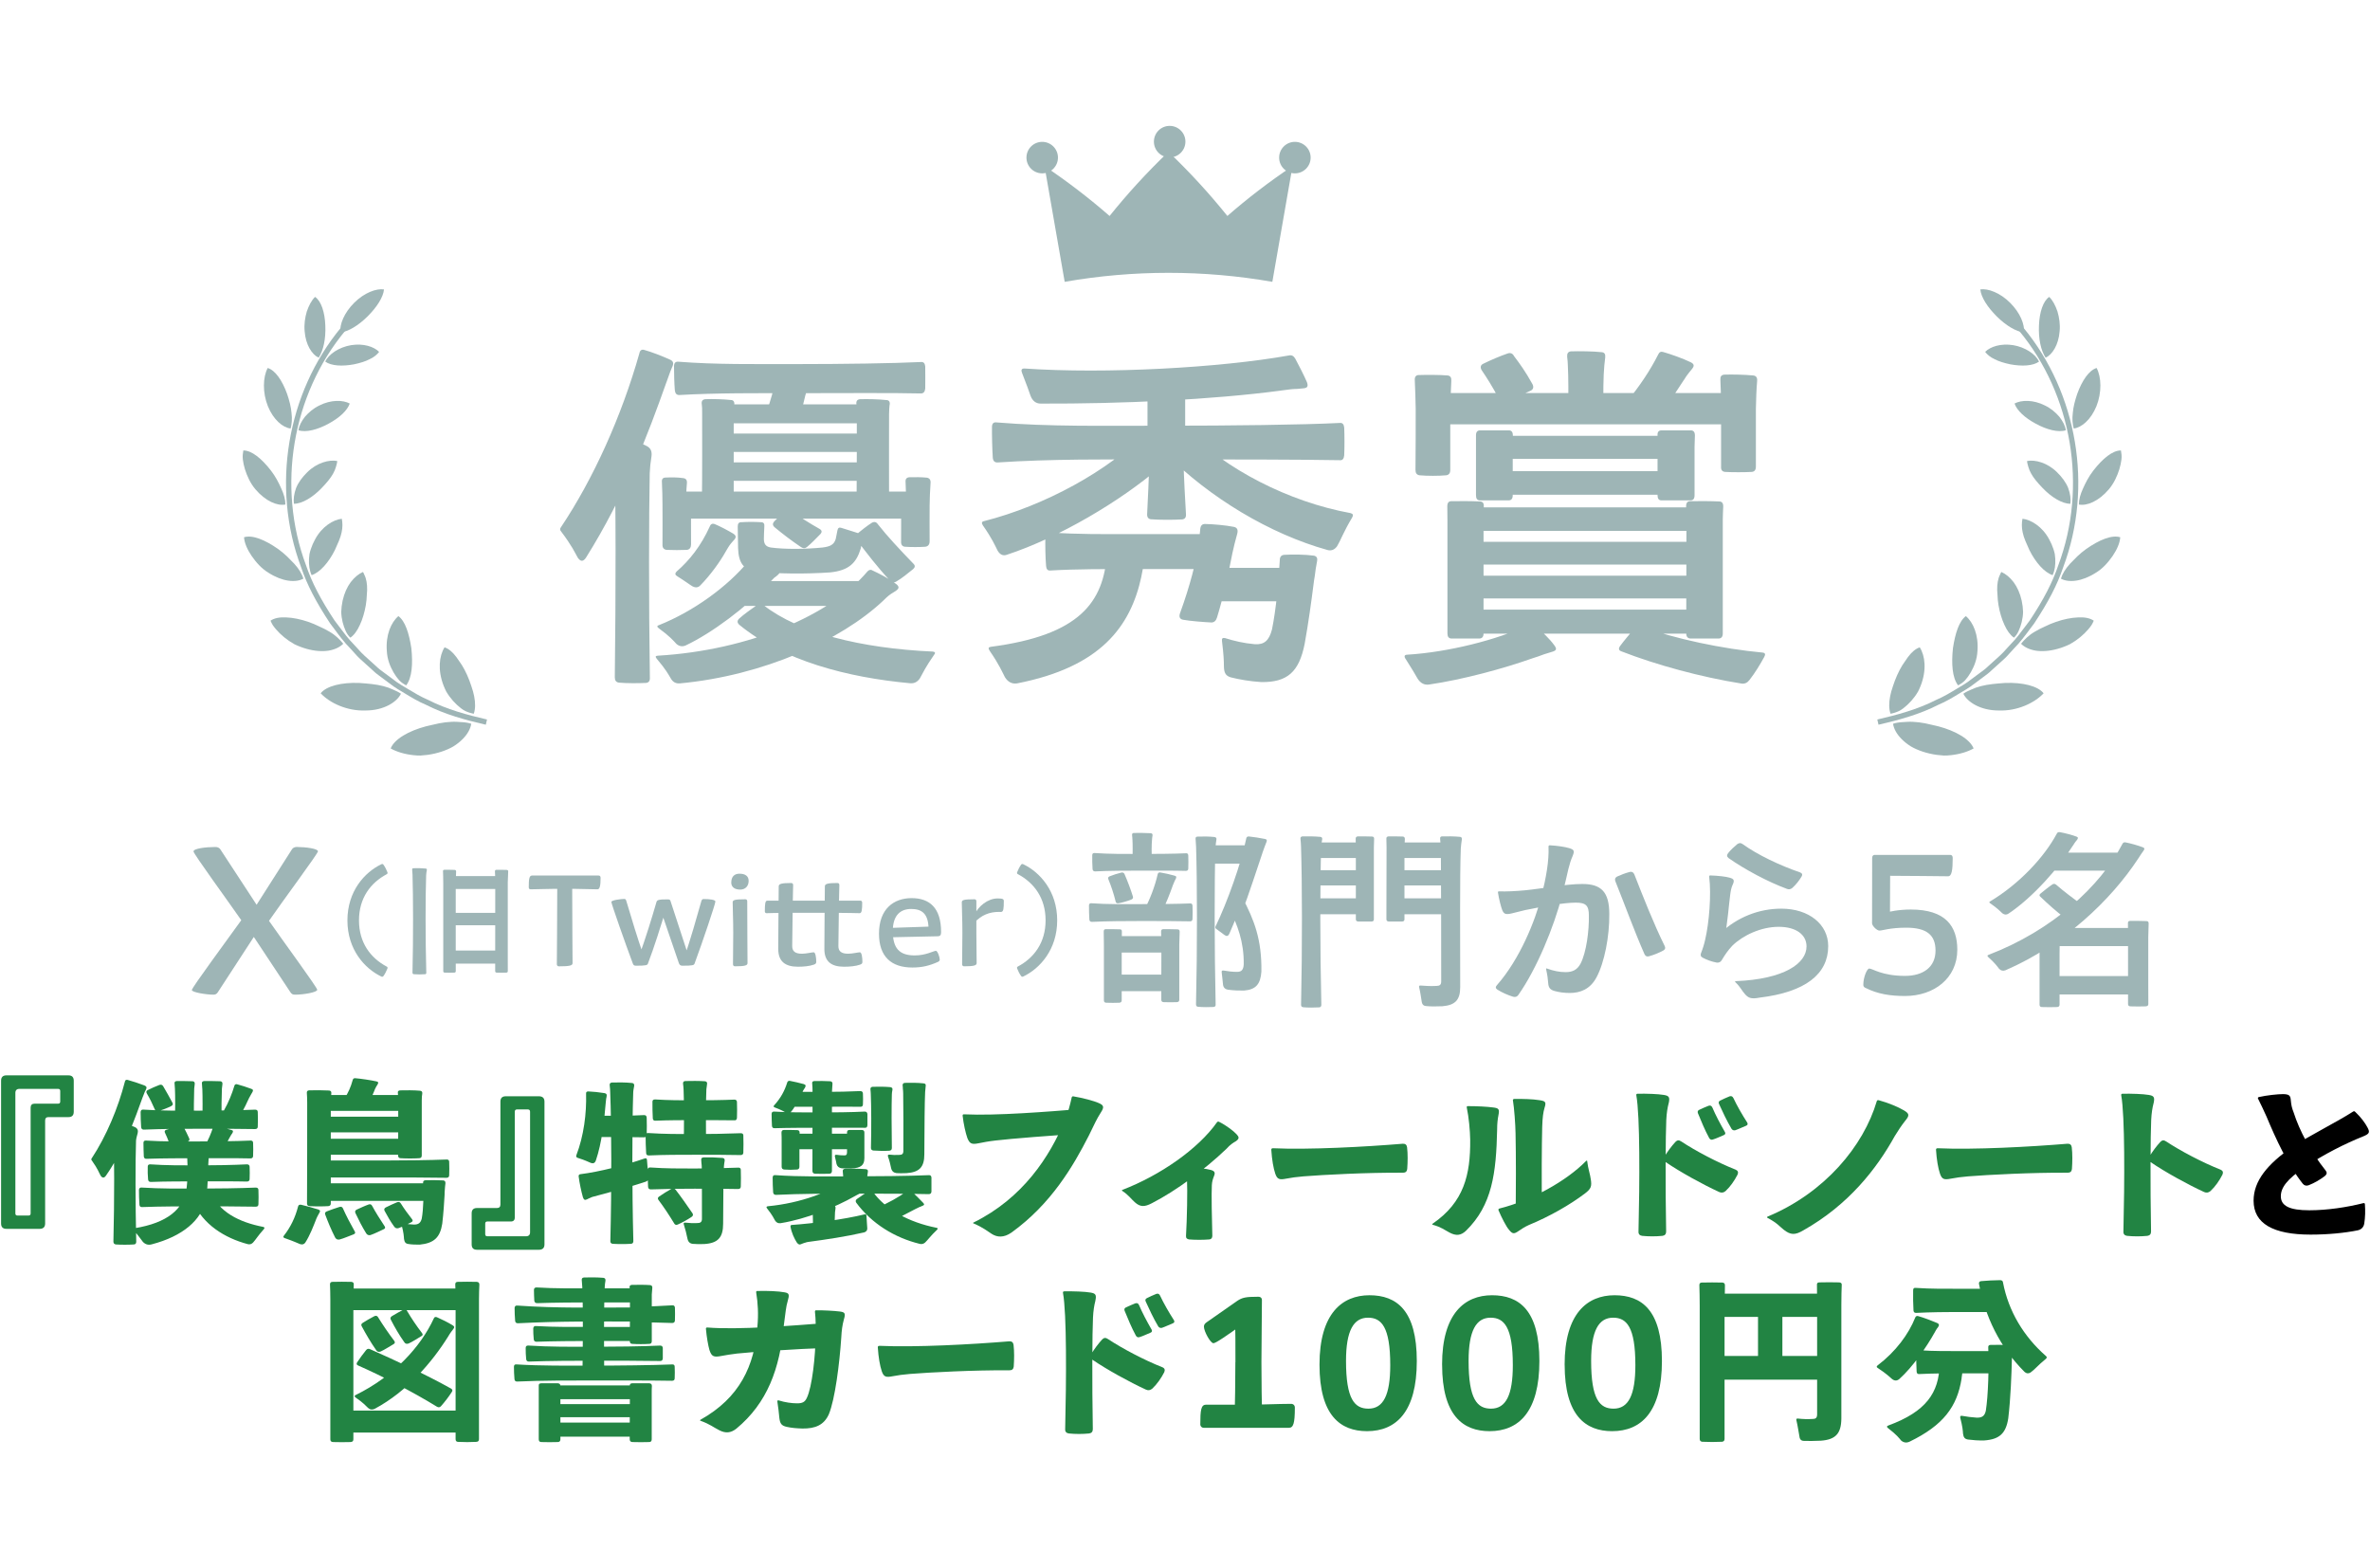 <?xml version="1.0" encoding="UTF-8"?>
<svg id="_編集モード" data-name="編集モード" xmlns="http://www.w3.org/2000/svg" viewBox="0 0 680 450">
  <defs>
    <style>
      .cls-1 {
        fill: #228443;
      }

      .cls-2 {
        fill: #9eb5b6;
      }
    </style>
  </defs>
  <g>
    <g>
      <g>
        <g>
          <path class="cls-2" d="M112.1,214.75c1.74.98,4.07,1.67,6.6,1.93.63.06,1.27.12,1.93.1.67-.04,1.34-.1,2.01-.19,1.35-.18,2.69-.49,3.99-.91,1.3-.43,2.45-.93,3.46-1.52,1.03-.65,1.91-1.35,2.63-2.08,1.45-1.45,2.28-3,2.49-4.42-.79-.26-1.67-.41-2.65-.46-.97-.06-1.99-.16-3.1-.09-1.1.05-2.27.19-3.49.43-.61.12-1.23.26-1.86.42-.62.13-1.24.26-1.87.43-5.01,1.32-9.12,3.7-10.15,6.37Z"/>
          <path class="cls-2" d="M127.55,185.73c1.18.4,2.32,1.35,3.38,2.78.27.35.52.76.79,1.14.28.37.55.77.81,1.19.53.85,1.03,1.8,1.5,2.85.47,1.05.87,2.12,1.21,3.17.35.99.63,1.97.81,2.92.37,1.89.37,3.64-.11,5-.78-.13-1.61-.39-2.44-.78-.83-.4-1.62-1.06-2.39-1.76-.77-.71-1.5-1.53-2.15-2.42-.33-.45-.64-.92-.92-1.4-.27-.52-.51-1.08-.74-1.64-1.77-4.51-1.29-8.61.25-11.04Z"/>
        </g>
        <g>
          <path class="cls-2" d="M92.01,198.92c2.58,2.77,7.6,5.15,12.91,4.93,5.17,0,8.95-2.39,10.12-4.81-.64-.47-1.43-.82-2.28-1.19-.83-.4-1.76-.73-2.79-.99-2.04-.54-4.49-.74-6.93-.91-4.97-.19-9.37.85-11.04,2.97Z"/>
          <path class="cls-2" d="M114.31,176.77c1.94,1.42,3.07,4.95,3.71,9.2.47,4.43.22,8.45-1.47,10.67-.67-.35-1.37-.79-1.99-1.43-.6-.66-1.16-1.44-1.66-2.31-.99-1.74-1.79-3.74-1.91-6.1-.36-4.6,1.21-8.23,3.33-10.04Z"/>
        </g>
        <g>
          <path class="cls-2" d="M77.62,178.09c.17.41.38.84.63,1.25.27.4.58.8.92,1.2.68.8,1.47,1.57,2.36,2.3.89.73,1.87,1.4,2.91,1.98,1.1.54,2.28.99,3.48,1.33,2.4.68,4.57.81,6.37.53,1.82-.31,3.29-1.04,4.19-1.98-.95-1.16-2.18-2.44-3.95-3.46-.86-.53-1.84-1.01-2.87-1.47-.98-.49-2.03-.94-3.16-1.33-2.25-.78-4.45-1.22-6.36-1.29-1.84-.11-3.43.18-4.51.93Z"/>
          <path class="cls-2" d="M104.15,164.1c.15.25.27.52.39.82.14.28.27.58.37.91.21.65.34,1.39.4,2.21.06.82.04,1.71-.06,2.68-.03.92-.12,1.89-.29,2.92-.35,2.05-.94,4.02-1.71,5.67-.74,1.62-1.63,2.9-2.72,3.65-1.09-.97-1.76-2.66-2.23-4.48-.22-.93-.37-1.9-.39-2.92.03-1.05.16-2.13.39-3.2.47-2.14,1.3-3.94,2.32-5.32,1.09-1.42,2.33-2.42,3.53-2.93Z"/>
        </g>
        <g>
          <path class="cls-2" d="M70.02,154.15c.11,1.7.97,3.58,2.2,5.39,1.26,1.79,2.74,3.54,4.82,4.8,4.02,2.57,7.8,2.89,10,1.69-.4-1.38-1.3-2.83-2.6-4.27-.32-.36-.67-.72-1.05-1.07-.35-.36-.7-.73-1.08-1.09-.76-.72-1.6-1.42-2.53-2.09-3.77-2.64-7.36-4.11-9.77-3.36Z"/>
          <path class="cls-2" d="M98.07,148.84c.22,1.09.28,2.42-.06,3.94-.3,1.51-1.13,3.28-1.92,5.03-1.75,3.53-4.31,6.47-6.68,7.21-.58-1.25-.85-2.92-.75-4.71.02-.45.07-.9.14-1.36.09-.47.24-.95.39-1.42.31-.95.72-1.89,1.23-2.8,1.93-3.62,5.19-5.63,7.65-5.89Z"/>
        </g>
        <g>
          <path class="cls-2" d="M69.82,129.23c-.14.78-.26,1.64-.15,2.57.11.92.32,1.9.62,2.88.63,1.96,1.53,3.96,2.97,5.68,2.94,3.46,6.29,4.84,8.62,4.4.02-1.36-.4-2.93-1.18-4.6-.74-1.67-1.64-3.44-2.97-5.16-2.69-3.45-5.5-5.77-7.91-5.76Z"/>
          <path class="cls-2" d="M96.75,132.27c0,.54-.21,1.11-.37,1.72-.17.61-.44,1.24-.8,1.89-.7,1.3-1.9,2.69-3.2,4.05-2.55,2.71-5.7,4.63-8.05,4.61-.18-1.3.03-2.88.61-4.48.62-1.6,1.82-3.21,3.22-4.57,2.75-2.74,6.31-3.67,8.6-3.22Z"/>
        </g>
        <g>
          <path class="cls-2" d="M76.81,105.58c-1.41,2.65-1.5,7.1.05,10.97,1.6,3.91,4.28,6.13,6.52,6.4.33-1.24.49-2.75.26-4.48-.13-1.69-.63-3.6-1.28-5.5-1.4-3.83-3.37-6.72-5.55-7.39Z"/>
          <path class="cls-2" d="M100.35,115.78c-.67,1.95-2.87,4.06-6.1,5.79-3.16,1.73-6.49,2.58-8.61,1.88.13-1.24.86-2.59,1.85-3.87,1.08-1.25,2.44-2.43,4.16-3.25,3.34-1.69,6.76-1.59,8.7-.55Z"/>
        </g>
        <g>
          <path class="cls-2" d="M90.4,85.19c-1.01.97-1.79,2.49-2.37,4.18-.51,1.75-.81,3.67-.62,5.66.29,3.93,2.13,6.74,4.02,7.6,1.34-2.01,2.09-5.41,1.91-9.26-.14-3.8-1.19-7-2.94-8.18Z"/>
          <path class="cls-2" d="M108.78,100.96c-.6.78-1.49,1.55-2.76,2.12-1.19.63-2.75,1.09-4.4,1.44-3.39.64-6.56.48-8.3-.77.98-2.14,3.96-4.14,7.43-4.72,3.54-.55,6.53.42,8.03,1.93Z"/>
        </g>
      </g>
      <path class="cls-2" d="M110.18,83.04c-2.16-.34-5.67.94-8.55,3.83-2.89,2.87-4.28,6.31-3.93,8.51,2.22-.23,5.13-1.98,7.78-4.61,2.64-2.65,4.48-5.47,4.7-7.73Z"/>
      <path class="cls-2" d="M139.4,207.94c-5.71-1.32-11.74-2.93-17.24-5.75-2.12-.88-4.13-2.1-6.08-3.29-.61-.37-1.22-.74-1.84-1.1-.88-.51-1.68-1.12-2.46-1.71-.42-.32-.83-.64-1.26-.94-.38-.29-.74-.56-1.1-.82-.86-.62-1.74-1.27-2.53-2.05l-3.32-3c-.76-.66-1.43-1.42-2.08-2.15-.35-.39-.7-.78-1.06-1.16-1.66-1.67-3.08-3.58-4.45-5.43-.41-.56-.83-1.11-1.25-1.66-4.1-6.2-6.67-11.18-8.36-16.19-8.6-22.94-4.09-49.93,11.5-68.74l1.17.97c-15.25,18.39-19.66,44.79-11.24,67.26,1.66,4.91,4.18,9.78,8.17,15.82.39.51.81,1.07,1.23,1.63,1.34,1.8,2.73,3.67,4.32,5.27.38.4.74.81,1.11,1.21.65.73,1.26,1.41,1.95,2.02l3.35,3.03c.73.72,1.53,1.31,2.38,1.92.37.27.75.54,1.11.82.42.29.85.62,1.28.95.77.59,1.5,1.15,2.3,1.61.63.37,1.24.74,1.86,1.12,1.9,1.15,3.87,2.34,5.93,3.21,5.4,2.77,11.33,4.35,16.94,5.65l-.34,1.48Z"/>
    </g>
    <g>
      <g>
        <g>
          <path class="cls-2" d="M566.26,214.75c-1.74.98-4.07,1.67-6.6,1.93-.63.06-1.27.12-1.93.1-.67-.04-1.34-.1-2.01-.19-1.35-.18-2.69-.49-3.99-.91-1.3-.43-2.45-.93-3.46-1.52-1.03-.65-1.91-1.35-2.63-2.08-1.45-1.45-2.28-3-2.49-4.42.79-.26,1.67-.41,2.65-.46.97-.06,1.99-.16,3.1-.09,1.1.05,2.27.19,3.49.43.61.12,1.23.26,1.86.42.62.13,1.24.26,1.87.43,5.01,1.32,9.12,3.7,10.15,6.37Z"/>
          <path class="cls-2" d="M550.82,185.73c-1.18.4-2.32,1.35-3.38,2.78-.27.35-.52.76-.79,1.14-.28.37-.55.77-.81,1.19-.53.85-1.03,1.8-1.5,2.85-.47,1.05-.87,2.12-1.21,3.17-.35.99-.63,1.97-.81,2.92-.37,1.89-.37,3.64.11,5,.78-.13,1.61-.39,2.44-.78.83-.4,1.62-1.06,2.39-1.76.77-.71,1.5-1.53,2.15-2.42.33-.45.64-.92.92-1.4.27-.52.51-1.08.74-1.64,1.77-4.51,1.29-8.61-.25-11.04Z"/>
        </g>
        <g>
          <path class="cls-2" d="M586.35,198.92c-2.58,2.77-7.6,5.15-12.91,4.93-5.17,0-8.95-2.39-10.12-4.81.64-.47,1.43-.82,2.28-1.19.83-.4,1.76-.73,2.79-.99,2.04-.54,4.49-.74,6.93-.91,4.97-.19,9.37.85,11.04,2.97Z"/>
          <path class="cls-2" d="M564.05,176.77c-1.94,1.42-3.07,4.95-3.71,9.2-.47,4.43-.22,8.45,1.47,10.67.67-.35,1.37-.79,1.99-1.43.6-.66,1.16-1.44,1.66-2.31.99-1.74,1.79-3.74,1.91-6.1.36-4.6-1.21-8.23-3.33-10.04Z"/>
        </g>
        <g>
          <path class="cls-2" d="M600.74,178.09c-.17.41-.38.84-.63,1.25-.27.4-.58.8-.92,1.2-.68.8-1.47,1.57-2.36,2.3-.89.73-1.87,1.4-2.91,1.98-1.1.54-2.28.99-3.48,1.33-2.4.68-4.57.81-6.37.53-1.82-.31-3.29-1.04-4.19-1.98.95-1.16,2.18-2.44,3.95-3.46.86-.53,1.84-1.01,2.87-1.47.98-.49,2.03-.94,3.16-1.33,2.25-.78,4.45-1.22,6.36-1.29,1.84-.11,3.43.18,4.51.93Z"/>
          <path class="cls-2" d="M574.22,164.1c-.15.25-.27.52-.39.82-.14.28-.27.58-.37.91-.21.65-.34,1.39-.4,2.21-.06.82-.04,1.71.06,2.68.03.92.12,1.89.29,2.92.35,2.05.94,4.02,1.71,5.67.74,1.62,1.63,2.9,2.72,3.65,1.09-.97,1.76-2.66,2.23-4.48.22-.93.37-1.9.39-2.92-.03-1.05-.16-2.13-.39-3.2-.47-2.14-1.3-3.94-2.32-5.32-1.09-1.42-2.33-2.42-3.53-2.93Z"/>
        </g>
        <g>
          <path class="cls-2" d="M608.34,154.15c-.11,1.7-.97,3.58-2.2,5.39-1.26,1.79-2.74,3.54-4.82,4.8-4.02,2.57-7.8,2.89-10,1.69.4-1.38,1.3-2.83,2.6-4.27.32-.36.67-.72,1.05-1.07.35-.36.7-.73,1.08-1.09.76-.72,1.6-1.42,2.53-2.09,3.77-2.64,7.36-4.11,9.77-3.36Z"/>
          <path class="cls-2" d="M580.29,148.84c-.22,1.09-.28,2.42.06,3.94.3,1.51,1.13,3.28,1.92,5.03,1.75,3.53,4.31,6.47,6.68,7.21.58-1.25.85-2.92.75-4.71-.02-.45-.07-.9-.14-1.36-.09-.47-.24-.95-.39-1.42-.31-.95-.72-1.89-1.23-2.8-1.93-3.62-5.19-5.63-7.65-5.89Z"/>
        </g>
        <g>
          <path class="cls-2" d="M608.54,129.23c.14.78.26,1.64.15,2.57-.11.92-.32,1.9-.62,2.88-.63,1.96-1.53,3.96-2.97,5.68-2.94,3.46-6.29,4.84-8.62,4.4-.02-1.36.4-2.93,1.18-4.6.74-1.67,1.64-3.44,2.97-5.16,2.69-3.45,5.5-5.77,7.91-5.76Z"/>
          <path class="cls-2" d="M581.61,132.27c0,.54.21,1.11.37,1.72.17.61.44,1.24.8,1.89.7,1.3,1.9,2.69,3.2,4.05,2.55,2.71,5.7,4.63,8.05,4.61.18-1.3-.03-2.88-.61-4.48-.62-1.6-1.82-3.21-3.22-4.57-2.75-2.74-6.31-3.67-8.6-3.22Z"/>
        </g>
        <g>
          <path class="cls-2" d="M601.56,105.58c1.41,2.65,1.5,7.1-.05,10.97-1.6,3.91-4.28,6.13-6.52,6.4-.33-1.24-.49-2.75-.26-4.48.13-1.69.63-3.6,1.28-5.5,1.4-3.83,3.37-6.72,5.55-7.39Z"/>
          <path class="cls-2" d="M578.01,115.78c.67,1.95,2.87,4.06,6.1,5.79,3.16,1.73,6.49,2.58,8.61,1.88-.13-1.24-.86-2.59-1.85-3.87-1.08-1.25-2.44-2.43-4.16-3.25-3.34-1.69-6.76-1.59-8.7-.55Z"/>
        </g>
        <g>
          <path class="cls-2" d="M587.96,85.19c1.01.97,1.79,2.49,2.37,4.18.51,1.75.81,3.67.62,5.66-.29,3.93-2.13,6.74-4.02,7.6-1.34-2.01-2.09-5.41-1.91-9.26.14-3.8,1.19-7,2.94-8.18Z"/>
          <path class="cls-2" d="M569.58,100.96c.6.78,1.49,1.55,2.76,2.12,1.19.63,2.75,1.09,4.4,1.44,3.39.64,6.56.48,8.3-.77-.98-2.14-3.96-4.14-7.43-4.72-3.54-.55-6.53.42-8.03,1.93Z"/>
        </g>
      </g>
      <path class="cls-2" d="M568.19,83.04c2.16-.34,5.67.94,8.55,3.83,2.89,2.87,4.28,6.31,3.93,8.51-2.22-.23-5.13-1.98-7.78-4.61-2.64-2.65-4.48-5.47-4.7-7.73Z"/>
      <path class="cls-2" d="M538.97,207.94c5.71-1.32,11.74-2.93,17.24-5.75,2.12-.88,4.13-2.1,6.08-3.29.61-.37,1.22-.74,1.84-1.1.88-.51,1.68-1.12,2.46-1.71.42-.32.83-.64,1.26-.94.38-.29.74-.56,1.1-.82.86-.62,1.74-1.27,2.53-2.05l3.32-3c.76-.66,1.43-1.42,2.08-2.15.35-.39.7-.78,1.06-1.16,1.66-1.67,3.08-3.58,4.45-5.43.41-.56.83-1.11,1.25-1.66,4.1-6.2,6.67-11.18,8.36-16.19,8.6-22.94,4.09-49.93-11.5-68.74l-1.17.97c15.25,18.39,19.66,44.79,11.24,67.26-1.66,4.91-4.18,9.78-8.17,15.82-.39.51-.81,1.07-1.23,1.63-1.34,1.8-2.73,3.67-4.32,5.27-.38.4-.74.81-1.11,1.21-.65.73-1.26,1.41-1.95,2.02l-3.35,3.03c-.73.72-1.53,1.31-2.38,1.92-.37.27-.75.54-1.11.82-.42.29-.85.62-1.28.95-.77.59-1.5,1.15-2.3,1.61-.63.37-1.24.74-1.86,1.12-1.9,1.15-3.87,2.34-5.93,3.21-5.4,2.77-11.33,4.35-16.94,5.65l.34,1.48Z"/>
    </g>
    <g>
      <path class="cls-2" d="M352.16,61.97c-5.1-6.36-10.74-12.52-16.91-18.41-6.16,5.89-11.79,12.05-16.89,18.41-5.78-5.05-12.01-9.84-18.67-14.31,1.93,11.07,3.86,22.13,5.79,33.2,19.71-3.44,39.87-3.44,59.58,0,1.93-11.07,3.86-22.13,5.79-33.2-6.67,4.47-12.91,9.25-18.7,14.31Z"/>
      <g>
        <circle class="cls-2" cx="299.03" cy="45.22" r="4.52"/>
        <circle class="cls-2" cx="371.53" cy="45.22" r="4.52"/>
        <path class="cls-2" d="M340.12,40.64c0,2.49-2.02,4.52-4.52,4.52s-4.52-2.02-4.52-4.52,2.02-4.52,4.52-4.52,4.52,2.02,4.52,4.52Z"/>
      </g>
    </g>
    <g>
      <path class="cls-2" d="M191.24,109.59c-5.35,15.11-12.01,32.72-23.09,50.38-.8,1.21-1.54,1.25-2.38.04-.81-1.44-1.62-3.34-4.81-7.57-.33-.35-.33-.78-.04-1.13,9.29-13.87,17.4-31.8,22.53-49.93.16-.87.65-1.18,1.36-.99,2.12.59,5.06,1.72,7.48,2.82.97.44,1.07,1.11.49,2.29-.2.52-.36.88-.52,1.27-.33.88-.65,1.79-1.01,2.82ZM185.31,195.94c-2.22.12-5.52.12-7.74-.08-.78-.12-1.17-.59-1.17-1.53.3-24.05.33-51.47-.13-64.51-.06-1.26-.16-2.4-.26-3.72-.1-1.25.35-1.8,1.38-1.49,2.57.78,5.9,2.22,8.24,3.4,1.09.58,1.51,1.56,1.28,3.04-.26,1.52-.42,3.11-.49,4.71-.24,12.72-.3,35.73.04,58.66.06.94-.32,1.46-1.16,1.53ZM253.34,172.41c-12,11.26-34.21,21.43-58.31,23.67-1.07.08-1.97-.35-2.58-1.45-.66-1.11-1.4-2.55-4-5.6-.48-.62-.42-.85.29-.9,26.21-1.54,49.58-11.62,60.14-24.16.39-.44.91-.64,1.4-.32,2.25,1.06,4.66,2.25,6.97,4.01.85.76.69,1.23-.26,1.9-.55.35-.97.62-1.43.9-.79.56-1.47,1.19-2.22,1.95ZM220.34,167.62c-6.15,6.52-16.06,14.03-23.63,17.58-.9.39-1.84.27-2.65-.47-.81-.87-1.81-2.11-5.06-4.48-.54-.39-.54-.75.1-.9,9.71-3.88,19.57-10.91,25.75-18.45.42-.51.91-.71,1.5-.47,2.16.62,4.54,1.41,6.83,2.71,1.01.56.85,1.03,0,1.82-.36.32-.66.56-.98.76-.59.56-1.17,1.19-1.86,1.91ZM197.11,157.77c-1.81.08-4.05.08-5.86,0-.84-.12-1.23-.67-1.17-1.61.04-4.4,0-7.86,0-11.29,0-2.04-.06-4.3-.16-6.44-.1-.94.23-1.41,1.07-1.41,1.6-.08,3.43-.08,5.03.16.78.08,1.16.55,1.07,1.49-.2,2.14-.26,4.36-.26,6.24h1.45c0,3.74-.04,7.38,0,11.25,0,.94-.39,1.49-1.16,1.61ZM265.47,105.16c.04,1.93,0,4.39,0,6.32-.1.94-.49,1.41-1.26,1.41-7.83-.2-22.75-.08-34.8-.08s-23.96-.09-34.53.53c-.78,0-1.16-.47-1.26-1.41-.16-1.97-.23-4.84-.23-6.81,0-.94.39-1.41,1.23-1.34,10.67.84,21.57.68,34.79.68,11.89,0,26.93-.2,34.8-.59.78-.08,1.17.35,1.26,1.29ZM263.36,148.8h-69.84v-7.75h69.84v7.75ZM208.23,158.24c-1.6,2.88-4.4,6.78-7.28,9.7-.61.67-1.39.75-2.29.27-.94-.56-1.91-1.35-4.37-2.89-.61-.35-.67-.78-.19-1.31,3.75-3.24,7-7.35,9.53-12.91.29-.79.78-.94,1.39-.75,1.62.67,3.77,1.81,5.35,2.75.98.64.91,1.18,0,2.09-.23.32-.49.52-.65.76-.56.68-.99,1.45-1.49,2.29ZM209.3,145.07c-1.96.08-4.68.08-6.67,0-.84-.12-1.23-.67-1.23-1.61.1-7.84.06-18.47.06-24.67,0-1.46,0-2.19-.1-2.73-.16-.94.16-1.41,1-1.53,2.13-.08,5.23,0,7.36.24.78,0,1.1.59.94,1.53-.04.58-.14,1.19-.14,2.53v24.62c0,.94-.39,1.49-1.23,1.61ZM249.9,129.68h-42.84v-5.29h42.84v5.29ZM249.9,137.95h-42.84v-5.29h42.84v5.29ZM250,121.45h-42.84v-5.44h42.84v5.44ZM247.28,173.85h-36.2l2.89-7.13h36.2l-2.89,7.13ZM219.09,173.64c10.13,7.94,27.96,12.38,48.57,13.31.7.08.8.43.29,1.01-2.34,3.36-3.17,5.13-4.04,6.71-.68.98-1.58,1.45-2.71,1.37-18.06-1.65-36.5-6.46-49.07-16.77-.65-.59-.65-1.14-.1-1.73,1.52-1.41,3.48-2.71,5.09-3.89.68-.59,1.35-.52,1.97,0ZM212.71,149.83c2.03-.12,3.52-.12,5.65,0,.71,0,1.04.39.94,1.26-.04,1.11-.13,2.35-.13,3.51,0,1.47.53,2.25,1.99,2.49,4.02.54,10.04.49,14.85,0,2.11-.28,3.24-.73,3.77-2.42.17-.87.37-1.73.5-2.51.13-.71.51-.91,1.1-.71,1.67.55,3.51,1.06,5.12,1.61.79.39,1.11,1.03.95,2.06-.13.66-.31,1.45-.51,2.32-1.23,4.01-3.29,6.23-8.74,6.79-7.09.48-14.95.44-21.22-.24-3.59-.48-5.08-2.41-5.21-6.75,0-2.42-.1-4.28-.1-6.16,0-.87.32-1.26,1.04-1.26ZM231.09,113.35c-.33,1.4-.77,3.29-1.36,5.15-.26.87-.84,1.34-1.87,1.37-1.58,0-3.03-.35-7.4-.47-.67,0-.89-.43-.6-1.16,1.34-3.41,2.11-6.34,2.64-9.65.06-.82.45-1.22,1.1-1.17,2.25,0,5.58.27,8.02.7,1.04.2,1.14.74.59,1.97-.13.27-.23.59-.35.79-.26.76-.5,1.56-.76,2.48ZM227.06,146.56c2.25,1.71,5.12,3.51,8.27,5.3.51.38.51.85.1,1.33-1.26,1.27-2.58,2.69-3.91,3.77-.55.44-1.11.41-1.7.01-2.83-1.91-5.12-3.67-7.67-5.77-.49-.5-.52-1.02,0-1.61.94-.92,2.19-2.18,3.29-3.09.55-.52,1.1-.48,1.62.07ZM251.88,150.42c2.82,3.58,6.44,7.43,10.18,11.3.58.55.51,1.05-.06,1.56-1.49,1.18-3.2,2.64-4.85,3.58-.65.39-1.3.32-1.89-.39-3.56-3.79-6.44-7.6-9.43-11.53-.55-.75-.45-1.41.23-1.88,1.1-.91,2.68-2.16,4.01-3.02.71-.43,1.33-.35,1.82.39ZM253.94,144.79c-2.12.12-4.97.12-6.99,0-.78-.08-1.17-.55-1.17-1.49.06-7.84.06-18.38.06-24.5-.06-1.46-.06-2.19-.1-2.73-.16-.94.16-1.41.94-1.53,2.19-.08,5.42,0,7.61.24.84,0,1.17.59.94,1.53-.04.58-.14,1.19-.14,2.53,0,6.35-.04,17.08,0,24.46,0,.94-.39,1.41-1.16,1.49ZM265.5,156.87c-1.81.12-4.05.12-5.86,0-.78-.08-1.16-.62-1.1-1.57.04-4.09,0-7.21,0-10.4h1.45c0-2.08-.06-4.35-.16-6.48-.1-.94.23-1.41,1.07-1.49,1.6-.04,3.43-.04,5.03.12.78.12,1.16.67,1.06,1.61-.13,2.14-.26,4.4-.26,6.36,0,3.46-.04,6.73,0,10.27,0,.94-.45,1.49-1.23,1.57Z"/>
      <path class="cls-2" d="M332.72,134.13c-11.17,9.63-28.94,20.16-43.83,25.04-1.09.39-2-.03-2.67-1.21-.71-1.41-1.54-3.4-4.22-7.23-.42-.66-.35-1.08.35-1.21,17.33-4.39,35.86-14.52,46.26-25.4.49-.52.98-.59,1.53-.15,1.96,1.49,4.13,3.56,6.12,5.63.75.95.59,1.47-.42,2.14-.36.24-.72.44-.98.6-.69.52-1.34,1.15-2.12,1.79ZM327.48,165.45c-3.11,14.4-11.77,25.96-35.68,30.63-1.44.2-2.6-.38-3.47-1.79-.74-1.41-1.54-3.44-4.38-7.58-.48-.7-.35-1.05.35-1.13,25.46-3.33,32.42-12.77,33.31-26.9,0-.94.49-1.41,1.26-1.41,2.63,0,6.27,0,8.9.27,1.07.2,1.24.75.91,2.05-.16.59-.33,1.18-.39,1.73-.3,1.33-.5,2.61-.82,4.13ZM385.68,122.7c.1,2.34.1,5.62,0,7.93-.1,1.02-.49,1.49-1.26,1.41-10.57-.2-32.05-.23-49.22-.23-18.53,0-33.64-.13-49.02.88-.78,0-1.23-.39-1.33-1.34-.16-2.43-.26-6.39-.23-8.82,0-.94.39-1.41,1.17-1.34,15.48,1.27,30.44.95,49.41.95,17.1,0,38.65-.24,49.22-.79.78-.08,1.16.39,1.26,1.34ZM367.41,112.08c-19.74,2.61-45.3,3.8-68.83,3.72-1.38,0-2.38-.82-2.92-2.3-.48-1.34-1.02-2.98-2.41-6.49-.35-.85-.16-1.28.67-1.28,23.34,1.61,56.14-.21,75.89-3.74.78-.2,1.39.15,1.84.94,1.03,1.92,2.38,4.54,3.34,6.73.45,1.3.06,1.7-1.17,1.77-1.09.12-1.93.2-2.77.2-1.19.08-2.35.32-3.64.44ZM347.22,163.28h-23.22c-6.11,0-15.26-.04-22.63.41-.78.08-1.17-.39-1.23-1.34-.2-2.43-.26-5.95-.2-8.3,0-.94.39-1.41,1.17-1.29,8.07.6,16.28.48,22.83.48h23.31l-.04,10.05ZM339.18,149.03c-2.51.15-6.5.15-8.94-.04-.78-.08-1.17-.62-1.1-1.57.58-11.57.64-15.16.64-17.86v-1.22h9.76v1.22c0,2.74.06,6.41.74,17.98.06.94-.33,1.41-1.1,1.49ZM329.24,127.86v-18.18h10.81v18.18h-10.81ZM340.63,123.38c10.99,11.15,28.94,20.57,46.87,23.84.7.2.87.55.45,1.28-2.57,4.31-3.21,6.38-4.31,8.22-.74,1.02-1.64,1.37-2.71,1.1-16.56-4.6-33.8-14.96-46.61-27.8-.55-.62-.55-1.29-.06-1.92,1.39-1.6,3.1-3.39,4.55-4.79.61-.55,1.26-.55,1.81.08ZM347.57,178.6c-2.28-.12-5.96-.39-8.18-.79-.9-.2-1.19-.87-.8-1.92,2.92-8,4.6-14.9,5.24-19.17.21-1.62.38-3.02.55-4.97.1-.94.55-1.41,1.33-1.41,2.36.04,5.97.36,8.31.83.97.2,1.25.87.97,1.96-.5,1.84-1.07,3.97-1.4,5.62-1.09,5.61-2.55,12.4-4.41,18.44-.29.94-.84,1.41-1.62,1.41ZM371.57,172.52h-25.1v-9.59h25.1v9.59ZM377.89,161.04c-.29,1.44-.51,2.91-.64,4.12-.17.94-.31,1.93-.44,3.03-.51,4-1.41,10.69-2.49,16.61-1.61,7.99-4.94,10.99-12.42,10.9-3.29-.21-6.25-.73-8.74-1.35-1.53-.44-1.98-1.34-2-3.31,0-1.33-.06-3.12-.54-7.03-.13-.85.16-1.08.87-.93,2.61.82,5.38,1.48,8.5,1.75,2.74.19,4.14-1.03,4.97-4.25,1.15-5.59,1.93-13.87,2.24-19.9,0-.94.45-1.41,1.23-1.49,2.42-.15,6.12-.11,8.59.24.78.2,1.04.67.88,1.61Z"/>
      <path class="cls-2" d="M439.55,188.93c-8.06,2.85-19.7,6.05-29.61,7.49-1.28.15-2.37-.39-3.21-1.72-.64-1.14-1.51-2.63-3.37-5.55-.61-.81-.42-1.31.48-1.31,11.68-.72,25.7-4.23,34.81-8.54.78-.35,1.39-.2,2.07.39,1.71,1.57,3.83,3.5,5.27,5.49.81,1.11.52,1.5-.71,1.85-.9.27-1.58.47-2.26.7-1.09.44-2.22.8-3.48,1.2ZM414.96,136.37c-2.25.2-5.41.2-7.66,0-.78-.12-1.17-.59-1.17-1.53.06-6.95.06-11.65.06-17.6-.06-2.6-.13-5.64-.26-8.14-.06-.94.33-1.49,1.1-1.49,2.32-.08,5.96-.08,8.38.12.78.12,1.07.67,1,1.61-.13,2.5-.23,5.47-.3,7.94v17.56c0,.94-.39,1.41-1.16,1.53ZM498.78,121.75h-87.57v-8.97h87.57v8.97ZM424.5,183.21h-8.04c-.78-.04-1.16-.51-1.16-1.46v-32.62c0-1.14-.04-2.72-.04-3.84,0-1.02.39-1.49,1.16-1.49,2.28-.04,5.86-.04,8.14.08.84,0,1.23.47,1.17,1.41-.04,1.25-.07,2.71-.07,3.84v32.62c0,.94-.39,1.41-1.17,1.46ZM489.15,161.98h-68.98v-6.52h68.98v6.52ZM489.15,171.7h-68.98v-6.52h68.98v6.52ZM489.21,152.32h-68.72v-6.75h68.72v6.75ZM489.25,181.81h-68.68v-6.9h68.68v6.9ZM432.81,143.57h-8.16c-.78,0-1.16-.47-1.16-1.49v-17.19c0-.94.39-1.41,1.16-1.41h8.26c.78,0,1.16.47,1.16,1.49-.04,1.13-.04,2.6-.04,3.4v13.71c0,1.02-.39,1.49-1.23,1.49ZM429.83,113.98c-1.54-2.89-3.09-5.39-4.74-7.82-.42-.75-.3-1.41.44-1.77,2.14-1.06,4.79-2.2,7.09-2.99.78-.24,1.39-.01,1.81.81,1.68,2.2,3.28,4.44,5.26,8,.42.82.24,1.49-.44,1.85-2.68,1.3-5.5,2.26-7.77,2.89-.74.16-1.29-.07-1.65-.96ZM481.17,131.64h-52.27v-6.6h52.27v6.6ZM481.24,141.94h-52.31v-6.75h52.31v6.75ZM449.85,104.91c0-.8-.1-1.59-.2-2.57-.06-.94.26-1.41,1.04-1.53,2.45-.08,6.43-.03,8.91.24.78.08,1.06.59.97,1.49-.1.99-.2,1.62-.26,2.33-.3,3.05-.33,8.28-.24,13.33h-10.15c.13-4.83.09-10.24-.07-13.29ZM470.98,179.74c9.3,3.51,23.42,6.46,34.71,7.49.8.08.93.5.51,1.25-1.13,2.08-2.66,4.62-4.27,6.66-.61.79-1.36,1.11-2.24.99-11.58-1.84-24.5-5.35-34.49-9.25-.78-.27-.88-.79-.36-1.53,1.16-1.58,2.82-3.5,4.13-5.06.55-.67,1.23-.87,2-.55ZM483.08,109.1c-1.65,2.48-4.01,6.15-6.02,9.15-.55.82-1.26,1.05-2.26.78-1.61-.51-2.96-1.38-7.42-2.91-.7-.27-.77-.66-.29-1.28,3.25-3.9,6.46-8.69,8.65-13.07.33-.75.81-.98,1.43-.78,2.28.64,5.66,1.85,8.03,2.99.97.56.97,1.07.13,2.06-.23.27-.49.59-.65.79-.56.68-1.06,1.4-1.59,2.28ZM485.03,143.57h-8.29c-.78,0-1.16-.47-1.16-1.49v-17.19c-.06-.94.33-1.41,1.16-1.41h8.39c.78,0,1.17.47,1.17,1.49-.04,1.13-.1,2.52-.1,3.32v13.79c0,1.02-.39,1.49-1.16,1.49ZM493.15,183.21h-8.1c-.78-.04-1.23-.51-1.23-1.46v-3.34c0-9.02.06-23.77.06-29.31,0-1.18-.1-2.68-.1-3.81,0-1.02.39-1.49,1.16-1.49,2.35-.04,5.92-.04,8.33.08.78,0,1.16.47,1.16,1.41-.04,1.17-.13,2.67-.13,3.73v32.73c0,.94-.39,1.41-1.17,1.46ZM502.63,135.4c-2.25.12-5.51.12-7.66,0-.84-.08-1.23-.55-1.16-1.57v-16.63c0-2.52-.06-5.69-.2-8.18-.06-.94.23-1.41,1.07-1.53,2.36-.08,5.96,0,8.38.24.78.08,1.17.59,1.1,1.53-.23,2.54-.3,5.54-.36,8.03v16.54c0,1.02-.39,1.49-1.17,1.57Z"/>
    </g>
  </g>
  <g>
    <path class="cls-1" d="M1.84,308.54h17.79c1.02,0,1.53.51,1.53,1.53v8.92c0,1.02-.51,1.53-1.53,1.53h-5.75c-.64,0-.93.34-.93.98v29.55c0,1.02-.56,1.53-1.57,1.53H1.84c-1.02,0-1.53-.51-1.53-1.53v-40.98c0-1.02.51-1.53,1.53-1.53ZM5.02,348.76h3.16c.41,0,.61-.2.61-.61v-30.36c0-.74.39-1.13,1.13-1.13h6.75c.41,0,.61-.2.61-.61v-3.02c0-.41-.21-.61-.61-.61H5.56c-.75,0-1.15.4-1.15,1.15v34.58c0,.41.2.61.61.61Z"/>
    <path class="cls-1" d="M41,314.63c-2.21,6.11-5.47,15.43-10.66,22.77-.47.62-.95.62-1.43-.03-.49-.8-.73-1.84-2.6-4.46-.15-.18-.15-.37,0-.56,4.25-6.44,7.61-14.56,9.53-22.02.09-.43.34-.58.77-.49,1.38.38,3.4,1.04,4.88,1.61.63.29.68.62.34,1.26-.1.2-.2.4-.29.56-.15.43-.34.87-.53,1.37ZM38.37,357.06c-1.48.1-3.64.1-5.11,0-.48-.05-.72-.34-.72-.82.29-11.71.29-25.48,0-32.07-.05-.75-.05-1.32-.15-1.93-.05-.71.28-1,.95-.81,1.67.52,3.85,1.29,5.37,1.96.71.33.99.9.8,1.7-.19.75-.43,1.49-.48,2.2-.2,6.02-.2,17.59.06,29,0,.48-.24.77-.72.77ZM59.06,344.13c-1.21,5.95-6.64,10.57-15.51,12.89-.99.28-1.84.04-2.55-.71-.67-.81-1.13-1.62-2.57-3.26-.33-.38-.24-.57.23-.66,9.37-1.52,13.96-5.48,14.85-11.14.07-.6.12-1.15.18-1.85.15-2.51.16-4.69.06-6.45,0-.56-.05-1.15-.1-1.81-.04-.29-.1-.58-.1-.88-.04-.48.2-.77.67-.77,1.52-.1,3.65-.1,5.21,0,.48.05.67.34.63.82-.15,1.41-.24,2.43-.29,3.62,0,.61-.05,1.15-.05,1.86-.1,2.15-.12,3.96-.37,6.56-.07.6-.17,1.15-.29,1.8ZM74.15,341.45c.05,1.15.05,2.85,0,4.05,0,.48-.24.72-.77.72-4.36-.1-11.33-.09-16.35-.09-5.3,0-10.9,0-16.2.2-.53.05-.77-.19-.82-.67-.1-1.2-.14-3.06-.14-4.26.04-.48.29-.72.77-.67,5.39.35,10.63.3,16.39.3,4.93,0,11.99-.1,16.35-.29.53,0,.77.24.77.72ZM73.96,319.09c.05,1.19.05,2.94,0,4.14,0,.48-.25.72-.77.72-4.27-.09-11.06-.09-16.01-.09-5.22,0-10.65.04-15.91.25-.48,0-.72-.24-.77-.72-.1-1.2-.15-3.15-.15-4.35.05-.48.29-.72.77-.67,5.31.36,10.42.3,16.05.3,4.8,0,11.74-.1,16.02-.29.53,0,.77.24.77.72ZM72.62,327.92c.05,1.1.05,2.62,0,3.73,0,.48-.29.72-.77.72-4.03-.1-10.35-.05-14.92-.05s-10.09,0-14.85.16c-.48.05-.77-.19-.82-.67-.05-1.16-.1-2.79-.1-3.89,0-.48.25-.72.77-.67,4.86.31,9.7.25,15,.25,4.42,0,10.84-.06,14.92-.25.48-.05.77.19.77.67ZM44.42,318.31c-.75-1.75-1.43-3.11-2.3-4.59-.24-.43-.15-.77.28-.96,1.05-.53,2.23-1.05,3.36-1.48.43-.14.82-.05,1.06.38.96,1.62,1.75,3.04,2.65,4.72.24.43.1.73-.33.97-1.24.62-2.53,1.1-3.71,1.44-.48.14-.82,0-1.01-.48ZM71.62,334.8c.05,1.01.05,2.44,0,3.49,0,.48-.29.72-.77.72-3.79-.1-9.63-.05-13.85-.05s-9.39,0-13.74.16c-.48,0-.72-.24-.77-.72-.1-1.06-.15-2.6-.1-3.66,0-.48.24-.67.72-.67,4.46.31,9.03.3,13.89.3,4.12,0,10.02-.1,13.85-.3.48,0,.77.24.77.72ZM48.51,327.82c-.36-1.03-.73-1.86-1.15-2.76-.24-.43-.1-.77.38-.92,1.23-.39,2.69-.77,4.01-1.06.48-.05.82.09,1.06.53.48.91.91,1.75,1.46,2.98.2.48.05.77-.42.92-1.52.49-3.03.78-4.36.93-.48.05-.82-.14-.96-.62ZM50.19,312.37c-.04-.45-.05-.89-.1-1.43-.1-.48.14-.72.62-.77,1.29,0,3.29,0,4.54.06.48.05.67.29.62.82-.05.49-.11.84-.15,1.28-.06,2.09-.15,6.24-.06,9.66h-5.47c.1-3.28.1-7.57,0-9.61ZM60.38,341.91c2.42,5.88,8.22,8.75,15.13,10.11.43.09.47.33.19.65-1.79,2.01-2.31,3-3.11,3.86-.43.43-.91.58-1.49.44-6.69-1.78-12.87-5.65-15.7-12.14-.15-.48-.05-.81.34-1.1,1.09-.71,2.54-1.55,3.74-2.17.43-.24.72-.14.91.34ZM58.04,312.37c-.05-.45-.05-.89-.1-1.43-.09-.48.15-.72.63-.77,1.29,0,3.34,0,4.63.06.48.05.67.34.62.82-.05.49-.1.84-.15,1.28-.1,2.09-.15,6.24-.1,9.66h-5.52c.1-3.28.09-7.57,0-9.61ZM65.72,326.68c-.45.88-1.1,2.09-1.75,3.18-.24.43-.67.58-1.25.48-.76-.19-1.57-.53-3.63-1.05-.37-.09-.47-.28-.28-.61,1-1.67,1.73-3.44,2.28-5.13.1-.38.39-.58.77-.48,1.29.24,3.18.72,4.55,1.15.54.15.54.4.24.93-.14.19-.24.34-.34.49-.2.35-.4.65-.6,1.05ZM71.44,315.08c-.56,1.24-1.43,3.07-2.29,4.6-.24.43-.63.62-1.2.48-.76-.19-1.53-.49-3.4-.92-.37-.09-.47-.33-.28-.66,1.26-2.19,2.31-4.79,2.97-7.02.1-.38.34-.53.73-.48,1.24.34,2.94.86,4.17,1.34.54.2.54.5.25.98-.14.24-.25.43-.34.58-.2.35-.4.69-.61,1.1Z"/>
    <path class="cls-1" d="M90.58,350.16c-.63,1.56-1.66,4.33-3,6.38-.34.48-.82.62-1.48.42-.85-.34-1.8-.81-4.4-1.72-.43-.14-.52-.38-.24-.71,1.88-2.39,3.25-5.19,4.06-8.35.1-.43.38-.58.82-.53,1.42.33,3.49.9,5.01,1.38.58.24.59.49.24,1.03-.2.35-.35.61-.46.84-.2.4-.4.8-.55,1.25ZM94.18,346.06c-1.51.1-3.85.1-5.37,0-.48-.05-.72-.29-.72-.77.05-9.62.05-19.62.05-28.93,0-1.21-.05-2.06-.1-2.75-.04-.48.15-.72.63-.77,1.57-.05,4.15-.05,5.77.05.48.05.68.34.62.82-.05.61-.11,1.39-.15,2.56,0,9.27,0,19.54,0,29.02,0,.48-.24.72-.72.77ZM124.86,344.56h-34.29v-5.05h34.29v5.05ZM118.14,318.73h-27.46v-4.55h27.46v4.55ZM118.13,324.89h-27.46v-4.5h27.46v4.5ZM118.13,331.32h-27.46v-4.59h27.46v4.59ZM128.88,333.37c.05,1.14.05,2.7,0,3.84,0,.48-.29.72-.77.72-4.7-.09-12.44-.09-17.81-.09h-19.16v-4.87h19.16c5.41,0,13.12-.09,17.81-.28.48-.05.77.19.77.67ZM98.42,346.76c.92,2.08,2.11,4.33,3.36,6.55.24.38.14.66-.33.85-1.2.43-2.75,1.14-4.04,1.48-.58.1-.97-.09-1.25-.57-1.14-2.23-2-4.33-2.83-6.54-.19-.43-.05-.77.43-.96,1-.38,2.51-.95,3.66-1.28.48-.14.81,0,1.01.48ZM107.43,312.9c-.39.96-1.04,2.48-1.69,3.7-.29.48-.72.67-1.38.57-1.09-.24-2.08-.66-5.2-1.33-.42-.09-.52-.33-.29-.71,1.05-1.61,1.78-3.23,2.31-5.19.1-.43.34-.62.77-.58,1.7.15,4.28.53,6.06.91.59.15.63.39.3.93-.14.25-.25.39-.34.54-.2.35-.4.75-.55,1.15ZM106.8,346.03c.98,1.82,2.23,3.8,3.57,5.82.24.37.14.66-.28.84-1.15.53-2.57,1.25-3.81,1.68-.53.1-.91-.05-1.2-.48-1.24-2.02-2.15-3.81-3.09-5.81-.2-.48-.1-.77.33-1.01.96-.43,2.33-1.09,3.42-1.47.48-.19.82-.05,1.06.43ZM115.03,345.33c.88,1.42,1.98,2.95,3.19,4.47.29.38.24.66-.23.9-1.1.53-2.47,1.29-3.67,1.68-.48.14-.91,0-1.21-.43-1.1-1.52-1.86-2.86-2.75-4.51-.24-.43-.1-.77.33-1.01.91-.43,2.23-1.1,3.24-1.48.48-.19.86-.05,1.1.39ZM120.31,332.31c-1.51.1-3.86.1-5.37,0-.48,0-.72-.29-.72-.77.05-5.4.04-10.85.04-15.73,0-.9-.04-1.6-.1-2.19-.1-.48.14-.72.62-.77,1.57-.05,4.14-.05,5.71.1.48.05.72.29.67.77-.1.55-.15,1.19-.15,2.05,0,4.97,0,10.6,0,15.77,0,.48-.24.77-.72.77ZM127.81,339.48c-.1.72-.15,1.33-.19,1.96-.05.46-.06.92-.06,1.44-.11,1.92-.31,5.22-.67,8.22-.61,3.93-2.34,5.59-6.46,6.01-1.22,0-2.29-.02-3.21-.18-.87-.1-1.16-.53-1.3-1.45-.05-.72-.09-1.76-.66-3.89-.14-.47.05-.66.52-.57.95.18,1.96.29,3.01.33,1.28,0,1.91-.48,2.22-1.73.5-2.73.57-7.03.38-10.18-.05-.53.19-.77.67-.81,1.44-.05,3.59-.05,5.11.05.48.05.67.34.63.82Z"/>
    <path class="cls-1" d="M154.65,358.58h-17.79c-1.02,0-1.53-.51-1.53-1.53v-8.92c0-1.02.51-1.53,1.53-1.53h5.74c.64,0,.98-.34.98-.98v-29.55c0-1.02.51-1.53,1.53-1.53h9.53c1.02,0,1.58.51,1.58,1.53v40.98c0,1.02-.56,1.53-1.58,1.53ZM151.47,318.32h-3.16c-.41,0-.61.25-.61.66v30.36c0,.74-.39,1.13-1.13,1.13h-6.74c-.41,0-.61.2-.61.61v3.02c0,.41.2.61.61.61h11.11c.75,0,1.15-.4,1.15-1.15v-34.58c0-.41-.2-.66-.61-.66Z"/>
    <path class="cls-1" d="M173.77,316.67c-.38,4.61-1.04,11.13-2.82,16.34-.24.66-.72.9-1.38.67-.72-.29-1.57-.76-3.82-1.47-.38-.14-.52-.37-.38-.75,2.14-5.58,2.95-12.05,2.79-17.68-.04-.43.19-.63.63-.63,1.29.05,3.18.24,4.61.48.63.1.78.43.63,1.11-.06.2-.06.36-.11.51-.05.39-.1.88-.15,1.42ZM169.54,343.6c-.44.19-.83.34-1.17.54-.63.29-.87.06-1.12-.63-.47-1.65-.99-4.09-1.23-6.02,0-.34.14-.54.48-.59,5.43-.67,12.97-2.59,18.47-4.52.42-.14.61,0,.66.42.18,2.77.42,3.83.52,4.88.05.67-.23,1.15-.9,1.38-4.51,1.52-10.78,3.15-14.83,4.24-.3.05-.59.15-.88.29ZM185.55,320.65c.05,1.37.05,3.57,0,4.95-.05.48-.29.72-.77.72-2.04-.05-4.79-.09-6.85-.09h-7.76v-6.11h7.76c2.09,0,4.82-.05,6.85-.18.48,0,.72.19.77.72ZM181,356.87c-1.47.1-3.73.1-5.2,0-.48-.05-.72-.34-.68-.82.39-15.24.34-33.23-.04-42.62,0-.58-.05-1.26-.15-2.07-.05-.48.19-.72.67-.77,1.75-.05,3.85-.05,5.74.14.48.05.67.34.62.82-.15.81-.29,1.43-.29,2.34-.3,8.93-.35,26.92.05,42.21,0,.48-.24.77-.72.77ZM213.28,325.81c.05,1.38.05,3.49,0,4.88,0,.48-.29.72-.77.72-3.65-.09-9.19-.09-13.21-.09-4.34,0-8.62,0-13.14.2-.48,0-.77-.19-.77-.72-.1-1.39-.15-3.66-.15-5.04.04-.48.29-.72.77-.67,4.58.3,8.68.3,13.29.3,3.88,0,9.57-.1,13.22-.25.48,0,.77.19.77.67ZM212.55,335.69c.05,1.33.05,3.4,0,4.74,0,.48-.29.72-.77.72-3.5-.1-8.7-.09-12.56-.09s-8.22.04-12.45.2c-.48,0-.77-.19-.82-.72-.1-1.34-.14-3.56-.1-4.9,0-.48.29-.72.77-.67,4.34.31,8.24.3,12.6.3,3.67,0,9.06-.1,12.57-.25.48-.05.77.19.77.67ZM211.45,316.21c.05,1.24.05,3.22,0,4.51-.04.53-.29.77-.77.72-3.26-.05-7.91-.05-11.37-.05s-7.38,0-11.2.16c-.53.05-.77-.19-.81-.67-.1-1.34-.1-3.43-.1-4.76,0-.48.24-.67.77-.67,3.88.25,7.45.25,11.35.25,3.31,0,8.11-.05,11.37-.2.48,0,.72.19.77.72ZM193.46,351.05c-1.59-2.6-2.92-4.61-4.52-6.75-.29-.39-.24-.67.14-.97,1.09-.76,2.41-1.6,3.63-2.26.43-.19.77-.14,1.1.24,1.66,2.14,3.09,4.21,4.87,6.79.24.38.19.72-.19,1.01-1.33.9-2.75,1.66-4.03,2.23-.43.19-.77.1-1.01-.29ZM196.13,312.59c-.05-.56-.05-1.1-.15-1.65-.05-.48.19-.77.67-.77,1.57-.05,4.03-.05,5.6.06.48.05.71.33.62.81-.05.6-.15.99-.2,1.5-.15,3.44-.15,10.33-.1,16.07h-6.39c.1-5.6.1-12.63-.05-16.03ZM201.88,332.08c1.61-.05,3.61,0,5.42.15.48.05.68.34.62.82-.11.6-.16,1.08-.21,1.6-.15,2.82-.19,8.89-.23,16.44,0,3.95-1.46,5.61-5.46,5.85-1.34.06-2.28,0-3.15-.05-.87-.05-1.4-.53-1.6-1.4-.28-1.37-.66-2.93-1.04-4.07-.19-.48-.04-.67.44-.62,1.07.12,2.12.18,3.43.12.81,0,1.3-.26,1.3-1.19,0-4.47,0-11.31-.05-14.74,0-.44-.04-.93-.1-1.36,0-.27-.05-.51-.05-.78-.05-.48.14-.72.67-.77Z"/>
    <path class="cls-1" d="M245.26,343.2c-5.56,3.17-13.94,6.57-21.27,7.75-.67.1-1.2-.14-1.58-.71-.39-.67-.81-1.62-2.3-3.49-.33-.38-.23-.61.24-.66,9.28-.87,18.12-4.13,23.66-8.17.29-.24.63-.19.92.09.82.85,1.86,2.08,2.67,3.17.35.54.21.82-.43,1.07-.24.1-.45.16-.6.26-.44.2-.83.44-1.31.69ZM248.88,319.64c0,.97,0,2.3,0,3.22-.04.53-.29.77-.77.72-3.64-.05-9.02,0-12.96,0s-8.84,0-12.84.12c-.53.05-.77-.19-.82-.67-.05-1.02-.1-2.42-.1-3.38,0-.53.24-.72.72-.72,4.14.25,8.46.25,13.04.25,3.8,0,9.32-.05,12.96-.25.48,0,.72.24.77.72ZM267.25,337.85c0,1.19,0,2.85,0,4.05-.04.48-.29.72-.77.72-5.7-.14-15.23-.14-21.96-.14-7.47,0-14.73,0-21.87.35-.48,0-.77-.24-.82-.72-.1-1.2-.14-3.11-.14-4.27.04-.53.29-.72.77-.67,7.19.5,14.17.35,22.06.35,6.68,0,16.27-.1,21.96-.34.48-.05.72.19.77.67ZM230.09,313.63c-.7,1.52-1.88,3.83-3.02,5.25-.43.48-.96.62-1.53.38-.58-.34-1.29-.77-3.21-1.5-.42-.14-.47-.37-.19-.65,1.91-2.08,3-4.21,3.71-6.46.1-.39.34-.58.78-.53,1.14.2,2.71.59,4,.93.63.2.63.54.28,1.12-.06.11-.12.17-.17.24-.24.34-.43.73-.63,1.22ZM228.65,335.56c-1.24.1-2.43.1-3.66,0-.48-.05-.72-.33-.72-.81v-7.22c0-.78,0-1.77-.05-2.56,0-.48.24-.77.72-.77,1.11,0,2.66,0,3.77.05.48,0,.72.25.72.73-.05.84-.06,1.87-.06,2.56v5.66c0,.5,0,1.06,0,1.56,0,.48-.24.77-.72.81ZM247.59,313.77c.05.91.05,2.15,0,3.11,0,.48-.29.72-.77.67-2.8-.05-6.92,0-9.93,0h-10.9l.03-4.27h10.87c3.04,0,7.14-.09,9.93-.23.48,0,.77.24.77.72ZM245.58,329.74h-19.29v-4.46h19.29v4.46ZM230.96,356.56c-.3.1-.66.2-.96.35-.63.33-.97.14-1.4-.45-.71-1.1-1.5-2.81-1.79-4.51,0-.34.09-.49.39-.49,6.09-.42,14.77-1.55,20.89-3.04.33-.1.48.05.52.38.09,1.85.19,2.72.23,3.59.05.62-.29,1-.86,1.2-5.13,1.19-10.88,2.05-16.08,2.74-.29.05-.59.1-.93.24ZM237.99,336.76c-1.24.05-2.93.05-4.17,0-.48-.05-.72-.33-.72-.81,0-7.55.04-15.43.04-22.56,0-1.02-.04-1.81-.1-2.45-.1-.48.14-.77.62-.77,1.3-.05,3.27,0,4.52.06.53.05.72.34.67.82-.05.6-.11,1.34-.15,2.31,0,7.13,0,15.28,0,22.6,0,.48-.24.77-.72.81ZM233.17,347.41c-.05-.35-.05-.74-.1-1.23-.05-.53.14-.82.72-.77,1.48.05,3.89.2,5.32.4.48.1.67.38.62.86-.06.45-.11.74-.15,1.14-.1,1.41-.15,3.72-.05,5.83h-6.35c.09-1.93.09-4.44,0-6.23ZM248,332.36c0,1.96-1.02,2.8-3.84,2.9-.93,0-1.82,0-2.65-.05-.78-.1-1.31-.53-1.5-1.26-.06-.41-.21-1.06-.45-2.06-.09-.42.05-.61.47-.56.85.12,1.45.18,2.19.17.51.04.81-.16.81-.88v-3.91c0-.83,0-1.31,0-1.79,0-.48.24-.72.72-.72,1.11,0,2.39,0,3.54,0,.53.05.72.29.72.77,0,.43,0,.96,0,1.74v3c0,.74,0,1.67,0,2.66ZM241.91,337.29c-.05-.35-.05-.69-.1-1.17-.05-.48.14-.72.62-.77,1.62-.05,4.35-.04,5.96.1.48.05.71.29.62.77-.05.44-.1.73-.15,1.07-.1.71-.06,2.12,0,3.2h-6.95c.05-.9.05-2.48,0-3.2ZM250.42,341.9c3.61,5.1,10.3,8.79,18.26,10.37.42.05.47.28.18.57-1.96,1.86-2.58,2.87-3.43,3.67-.44.38-.96.53-1.53.38-7.19-1.75-13.8-5.81-18.23-11.82-.24-.38-.19-.72.14-1.01,1.05-.76,2.46-1.7,3.6-2.36.38-.24.72-.19,1.01.19ZM255.16,330.16c-1.38.1-3.22.05-4.55-.05-.48-.05-.72-.29-.72-.77.15-5.68.1-12.06-.04-15.38,0-.41-.05-.82-.1-1.37-.04-.48.15-.72.63-.77,1.62-.05,3.43-.05,5.1.1.48.1.67.34.57.82-.1.5-.15.82-.16,1.27-.1,3.26-.1,9.61,0,15.38,0,.48-.24.72-.72.77ZM262.57,346.93c-1.82.96-5.01,2.65-7.38,3.7-.53.19-1.01.05-1.44-.43-.48-.62-.95-1.38-2.24-2.95-.29-.33-.23-.61.18-.76,2.95-1.19,6.27-3.06,8.65-4.78.34-.24.72-.24,1.06.05,1.04.85,2.46,2.27,3.49,3.37.43.44.29.68-.34.89-.29.15-.54.25-.73.3-.4.2-.8.4-1.25.61ZM259.64,310.69c1.62-.05,3.57-.05,5.38.15.48.05.67.29.58.77-.06.66-.12,1.13-.16,1.69-.15,3.07-.19,9.78-.23,17.86,0,3.67-1.36,5.18-5.11,5.43-1.21.05-2.06.05-2.85,0-.82-.1-1.35-.53-1.55-1.35-.24-1.14-.53-2.37-.9-3.33-.14-.48-.04-.67.44-.62.89.11,1.71.12,2.76.07.79,0,1.19-.27,1.19-1.12.05-4.82,0-12.86-.05-16.53,0-.49-.05-.98-.1-1.41,0-.27,0-.56-.06-.83-.04-.48.19-.77.67-.77Z"/>
    <path class="cls-1" d="M276.64,319.72c9.25.44,24.32-.78,33.52-1.53l-.36,7.13c-7.14.38-20.02,1.41-24.15,1.91-2.17.25-3.3.49-4.85.79-1.95.39-2.56.18-3.23-1.46-.52-1.46-1.13-4.14-1.37-6.45,0-.29.1-.43.44-.38ZM308,314.57c2.56.42,5.84,1.27,7.31,1.94,1.44.62,1.53,1.19.52,2.73-1.12,1.74-1.81,3.27-3.45,6.64-4.44,8.68-10.75,19.55-22.19,27.78-2.19,1.51-4.07,1.37-5.64.37-1.29-.81-2.41-1.8-5.14-2.97-.29-.1-.29-.24,0-.34,13.96-6.91,21.81-18.75,26.22-29.56.87-2.12,1.41-4.23,1.85-6.22.05-.29.24-.43.53-.38Z"/>
    <path class="cls-1" d="M349.74,321.85c2.04,1,4.24,2.69,5.02,3.55.78.82.9,1.3-.17,2.04-.79.46-1.65.99-2.66,2.14-6.21,5.95-14.4,12.04-21.48,15.67-2.02,1.05-3.29,1.1-4.82-.28-1.09-.95-1.8-2.08-3.6-3.26-.19-.14-.19-.24.05-.33,10.77-4.14,21.71-11.72,27.1-19.38.15-.19.34-.24.58-.14ZM340.56,334.9c2.47.05,5.67.43,6.82.77,1.12.3,1.35.78.96,1.71-.35.9-.59,1.64-.64,2.7-.14,2.21,0,9.84.14,14.49,0,.62-.29,1.01-.91,1.05-1.79.14-3.9.14-5.73,0-.67-.09-.96-.43-.91-1.05.29-4.73.44-13.25.29-15.83-.09-1.11-.19-2.54-.35-3.45-.05-.24.05-.38.33-.38Z"/>
    <path class="cls-1" d="M365.18,329.45c10.47.48,26.6-.41,37.29-1.29.72-.05,1.15.29,1.25,1.01.23,1.93.19,4.22.04,6.24-.09.72-.47,1.06-1.2,1.06-10.25-.07-22.82.59-28.59,1.05-2.13.19-3.33.35-4.91.65-1.94.38-2.6.24-3.17-1.45-.52-1.55-.95-3.97-1.13-6.83,0-.29.14-.43.43-.43Z"/>
    <path class="cls-1" d="M421.19,317.37c2.5,0,5.52.14,7.22.38,1.54.19,1.88.43,1.54,2.13-.24,1.2-.39,2.49-.39,4.18-.27,12.56-1.42,21.7-8.92,29.05-1.49,1.43-2.91,1.52-4.75.53-1.46-.76-2.25-1.51-4.76-2.22-.24-.09-.29-.19-.05-.34,8.97-6.16,10.84-14.06,10.75-24.06-.05-2.73-.39-6.43-.98-9.23-.05-.29.04-.43.34-.43ZM430.24,346.74c9.15-2.28,19.23-7.9,24.83-13.63.24-.19.34-.14.34.14.23,2.02.84,3.66,1.04,5.22.25,1.81.15,2.57-1.7,3.96-4.4,3.33-10.25,6.64-16.03,9.02-1.37.63-1.91,1-3.01,1.75-1.36.97-1.81.79-2.72-.32-.81-.91-2.13-3.48-3.03-5.61-.1-.29,0-.43.29-.53ZM434.44,315.31c2.51-.05,5.42.05,7.18.34,1.86.25,2.06.57,1.54,2.2-.39,1.31-.58,2.74-.67,5.47-.14,5.41-.2,15.6-.06,24.67l-7.55,1.31c.09-7.62.1-17.91-.04-24.17-.04-2.57-.39-7.25-.74-9.34-.09-.29.05-.43.34-.48Z"/>
    <path class="cls-1" d="M478.78,316.51c-.35,1.35-.59,2.81-.69,4.84-.2,4.23-.29,18.27-.04,31.99,0,.72-.34,1.15-1.06,1.25-1.88.19-3.94.19-5.82,0-.72-.1-1.1-.53-1.05-1.25.34-14.22.45-33.12-.63-39.1-.04-.29.1-.43.38-.43,2.66-.04,5.86.06,7.54.35,1.44.24,1.76.62,1.38,2.35ZM482.35,327.48c4.08,2.71,10.48,6.08,15.65,8.12.67.29.82.77.53,1.44-.89,1.73-2.06,3.42-3.42,4.69-.58.48-1.15.58-1.82.29-4.73-2.17-11.24-5.76-15.37-8.59-.58-.43-.72-.96-.34-1.58.89-1.5,2.02-3,3.14-4.22.48-.53,1.06-.57,1.63-.14ZM491.29,317.72c.94,2.22,2.25,4.7,3.62,7.07.24.42.1.71-.33.9-1.01.39-2.11.97-3.16,1.27-.44.15-.78-.04-1.02-.43-1.32-2.44-2.25-4.77-3.24-7.15-.15-.43-.05-.77.42-.97.73-.34,1.78-.82,2.65-1.15.52-.15.86,0,1.05.48ZM497.33,315.02c1.04,2.22,2.46,4.69,3.98,7.06.23.42.14.71-.28.9-1.01.39-2.15.97-3.16,1.31-.43.1-.82-.04-1.07-.43-1.42-2.43-2.5-4.76-3.59-7.14-.19-.43-.05-.77.38-.96.73-.34,1.77-.87,2.68-1.21.48-.14.82,0,1.05.48Z"/>
    <path class="cls-1" d="M539.01,315.66c2.74.76,5.52,1.89,7.27,2.93,1.53.91,1.67,1.44.37,2.97-1.18,1.51-2.03,2.82-3.01,4.41-5.15,9.31-13.21,19.71-26.25,27.05-2.38,1.42-3.66,1.32-5.59-.18-1.19-.94-1.86-1.93-4.63-3.39-.24-.15-.24-.25,0-.39,16.45-6.86,27.52-20.29,31.3-33.06.05-.29.25-.38.53-.33Z"/>
    <path class="cls-1" d="M555.89,329.45c10.47.48,26.61-.41,37.29-1.29.72-.05,1.15.29,1.25,1.01.23,1.93.19,4.22.05,6.24-.09.72-.47,1.06-1.2,1.06-10.25-.07-22.82.59-28.59,1.05-2.13.19-3.33.35-4.91.65-1.94.38-2.6.24-3.17-1.45-.52-1.55-.95-3.97-1.13-6.83,0-.29.14-.43.43-.43Z"/>
    <path class="cls-1" d="M617.91,316.51c-.35,1.35-.59,2.81-.69,4.84-.2,4.23-.29,18.27-.04,31.99,0,.72-.34,1.15-1.06,1.25-1.88.19-3.94.19-5.82,0-.72-.1-1.1-.53-1.05-1.25.34-14.22.45-33.12-.63-39.1-.04-.29.1-.43.38-.43,2.66-.04,5.86.06,7.54.35,1.44.24,1.76.62,1.38,2.35ZM621.48,327.48c4.08,2.71,10.48,6.08,15.65,8.12.67.29.82.77.53,1.44-.89,1.73-2.06,3.42-3.42,4.69-.58.48-1.15.58-1.82.29-4.73-2.17-11.24-5.76-15.37-8.59-.58-.43-.72-.96-.34-1.58.89-1.5,2.02-3,3.14-4.22.48-.53,1.06-.57,1.63-.14Z"/>
    <path d="M677.94,326.09c-4.79,1.92-11.45,5.2-16.48,8.71-5.42,3.58-7.04,6.05-7.04,8.44,0,2.76,2.52,4.01,8.15,4.01,5.22,0,10.79-.86,15.53-2.05.29-.05.43.05.44.34.14,1.74.1,3.72-.19,5.55-.19,1.01-.81,1.67-1.86,1.91-3.71.75-8.48,1.23-13.55,1.23-10.73,0-16.34-3.18-16.34-9.73,0-5.68,3.96-10.47,11.09-15.42,5.01-3.32,12.6-7.02,17.46-10.15.19-.14.43-.14.63.1,1.6,1.51,2.82,3.16,3.49,4.44.77,1.43.58,1.85-1.33,2.62ZM660.71,339.63c-4.28-5.41-7.68-12.73-10.4-19.26-.7-1.6-1.78-3.84-2.42-5.12-.14-.24-.04-.38.2-.48,2.27-.52,5.46-.85,6.99-.85,1.73.05,2.11.37,2.21,1.88.11,1.28.31,2.14.81,3.4,1.65,5.17,4.81,11.17,9.18,16.65.43.53.38,1.06-.19,1.54-1.41,1.08-3,2.02-4.69,2.68-.67.24-1.25.1-1.68-.43Z"/>
    <path class="cls-1" d="M100.68,413.75c-1.47.05-3.72.05-5.18,0-.48-.05-.72-.29-.72-.77v-40.07c0-1.77-.05-3.31-.1-4.4,0-.48.24-.72.72-.72,1.48-.05,3.91-.05,5.39,0,.53.05.77.29.71.81,0,1.05-.06,2.59-.11,4.17v35.07c0,1.55,0,3.45,0,5.13,0,.48-.24.72-.72.77ZM134.07,375.91h-36.04v-6.21h36.04v6.21ZM134.07,411.02h-36.04v-6.3h36.04v6.3ZM128.64,383.38c-4.59,7.38-11.77,15.82-21.12,20.83-.66.33-1.33.28-1.9-.24-.62-.58-1.37-1.48-3.6-3.01-.37-.28-.37-.52.04-.71,10.94-5.38,18.66-13.83,22.4-21.95.15-.39.44-.53.87-.38,1.33.57,3.21,1.51,4.54,2.32.58.34.54.68.1,1.21-.21.25-.36.46-.51.67-.29.39-.54.78-.83,1.27ZM125.4,403.63c-6.96-4.29-15.92-8.89-22.64-11.84-.48-.19-.53-.53-.29-.91.81-1.23,1.71-2.45,2.56-3.5.29-.38.68-.48,1.11-.29,6.72,2.96,15.95,7.22,23.3,11.33.38.24.48.58.19.96-.85,1.33-1.99,2.83-3.12,4.1-.34.34-.72.38-1.11.14ZM108.5,377.98c1.34,2.16,2.92,4.5,4.63,6.75.28.42.19.7-.23.94-1.1.63-2.52,1.58-3.7,2.11-.53.2-.96.06-1.26-.38-1.61-2.31-2.9-4.54-4.14-6.84-.25-.38-.15-.77.28-1.01.9-.58,2.27-1.38,3.32-1.91.47-.24.86-.1,1.1.33ZM116.81,376.15c1.19,2.03,2.67,4.25,4.27,6.32.29.38.24.71-.18.89-1.1.67-2.47,1.57-3.66,2.11-.53.19-.96.1-1.25-.38-1.51-2.13-2.69-4.2-3.83-6.4-.24-.43-.15-.77.28-1.06.91-.53,2.23-1.33,3.28-1.85.52-.24.86-.1,1.1.38ZM136.67,413.7c-1.47.09-3.76.09-5.23,0-.48,0-.72-.29-.72-.77v-40.11c0-1.72-.05-3.22-.1-4.31,0-.48.24-.72.72-.72,1.48-.05,3.96-.05,5.49,0,.48.05.71.29.71.81-.05,1.05-.11,2.54-.11,4.12v35.12c0,1.55,0,3.4,0,5.08,0,.48-.24.77-.77.77Z"/>
    <path class="cls-1" d="M193.58,392.14c.05,1.01.05,2.3,0,3.31,0,.48-.24.72-.77.72-5.7-.1-15.38-.09-22.27-.09-7.39,0-15.12-.01-22.16.31-.48,0-.72-.19-.77-.72-.1-1.02-.15-2.51-.15-3.53,0-.48.25-.72.72-.67,7.1.45,14.37.35,22.36.35,6.83,0,16.52-.1,22.27-.34.53-.05.77.19.77.67ZM148.62,379.67c-.48,0-.77-.19-.82-.72-.1-1.07-.15-2.67-.15-3.69.04-.48.29-.72.77-.67,11.92.83,21.55.54,35.4.54v4.04c-13.9,0-23.02-.12-35.21.5ZM190.17,386.79c0,.87,0,2.07,0,2.99-.04.48-.29.72-.77.72-4.98-.1-13.09-.09-18.91-.09s-12.9.04-18.75.25c-.48,0-.72-.24-.77-.72-.1-.93-.15-2.24-.14-3.16,0-.53.24-.72.72-.72,5.96.4,12.21.35,18.95.35,5.72,0,13.92-.1,18.91-.34.48,0,.72.24.77.72ZM183.28,384.76h-14.85c-2.78,0-9.93.04-14.52.21-.48,0-.72-.24-.77-.72-.1-.92-.15-2.19-.14-3.11.05-.48.29-.72.77-.67,5.38.31,11.29.25,14.67.25h14.85v4.04ZM183.23,373.69h-14.7c-2.72,0-9.87.04-14.41.21-.48,0-.77-.24-.82-.72-.05-.92-.1-2.19-.1-3.07,0-.53.29-.72.77-.72,5.33.35,11.19.25,14.51.25h14.74v4.04ZM160.02,413.75c-1.38.05-3.3.05-4.72,0-.48,0-.72-.29-.72-.77v-13.46c0-.57,0-1.3,0-1.91-.05-.48.19-.72.72-.72,1.33,0,3.39,0,4.78,0,.48.05.71.29.71.77,0,.61,0,1.29,0,1.81v13.51c0,.48-.24.77-.77.77ZM183.86,406.63h-26.34v-3.76h26.34v3.76ZM183.86,401.45h-26.2v-3.95h26.2v3.95ZM183.86,412.21h-26.2v-4.04h26.2v4.04ZM167.07,369.3c-.04-.7-.1-1.35-.15-2-.05-.48.15-.72.67-.77,1.57-.05,3.89-.05,5.51.1.48.05.67.34.62.82-.1.65-.2,1.15-.21,1.81-.24,5.43-.24,16.46-.14,25.63h-6.26c.14-9.08.2-20.2-.05-25.58ZM186.28,385.58c-1.42.1-3.44.1-4.86,0-.48,0-.72-.29-.72-.77.05-4.66.05-9.28.05-13.35,0-.82-.05-1.47-.1-2.03-.09-.48.15-.72.63-.77,1.43-.05,3.77-.05,5.25.06.48.05.67.34.63.82-.06.51-.11,1.12-.15,1.89v13.39c0,.48-.24.77-.72.77ZM186.27,413.75c-1.42.05-3.4.05-4.82,0-.48,0-.77-.29-.77-.77v-2.8c0-3.2.05-8.2.05-10.65,0-.57-.05-1.3-.05-1.92,0-.48.24-.72.72-.72,1.38,0,3.49,0,4.92,0,.48.05.72.29.72.77-.05.61-.05,1.3-.05,1.82v13.5c0,.48-.24.77-.71.77ZM193.65,375.19c.04,1.1.04,2.52,0,3.68-.04.48-.29.72-.77.72-3.7-.14-6.84-.18-8.85-.18v-4.55c1.96,0,5.15-.1,8.85-.34.48-.05.72.19.77.67Z"/>
    <path class="cls-1" d="M217.32,370.41c2.61-.09,6.13.05,7.79.38,1.4.24,1.41.72.88,2.57-.45,1.4-.64,3.48-1.12,7.1-1.14,12.19-4.66,22.06-13.61,29.46-1.58,1.24-3.09,1.38-4.9.43-1.7-.85-2.59-1.69-5.29-2.68-.29-.1-.29-.19-.05-.34,11.2-6.27,15.5-15.47,16.29-26.68.34-3.59.15-6.84-.34-9.77-.05-.34.05-.48.34-.48ZM202.93,380.88c8.84.73,24.19-.51,34.54-1.31l-.27,7.17c-8.78.28-21.53,1.17-25.75,1.62-1.75.19-2.98.44-4.48.69-2.19.43-2.8.18-3.42-1.72-.38-1.33-.81-3.78-1-6.02-.05-.29.09-.43.38-.43ZM234.21,375.96c2-.05,5.18.14,6.71.33,1.45.19,1.77.44,1.2,2.31-.44,1.63-.64,3.14-.74,5.13-.5,7.51-1.79,17.77-3.57,22.05-1.41,3.15-3.98,4.13-7.56,4.09-1.62-.05-3.1-.16-4.47-.47-1.63-.34-1.97-1-2.17-2.58-.14-1.37-.29-3.02-.57-4.68,0-.29.09-.43.38-.34,1.82.58,3.78.84,5.3.84s2.23-.38,2.77-1.55c1.51-3.08,2.51-12.03,2.53-18.28.05-1.66.06-4.27-.19-6.4-.04-.29.1-.48.38-.48Z"/>
    <path class="cls-1" d="M252.27,386.14c10.47.48,26.61-.41,37.29-1.29.72-.05,1.15.29,1.25,1.01.23,1.93.19,4.22.05,6.24-.09.72-.47,1.06-1.2,1.06-10.25-.07-22.82.59-28.59,1.05-2.13.19-3.33.35-4.91.65-1.94.38-2.6.24-3.17-1.45-.52-1.55-.95-3.97-1.13-6.83,0-.29.14-.43.43-.43Z"/>
    <path class="cls-1" d="M314.29,373.21c-.35,1.35-.59,2.81-.69,4.84-.21,4.23-.29,18.27-.05,31.99,0,.72-.34,1.15-1.06,1.25-1.88.19-3.94.19-5.82,0-.72-.1-1.1-.53-1.05-1.25.34-14.22.46-33.11-.63-39.1-.05-.29.1-.43.38-.43,2.66-.04,5.86.06,7.53.35,1.44.24,1.76.62,1.38,2.35ZM317.86,384.17c4.08,2.71,10.47,6.08,15.65,8.12.68.29.82.77.53,1.44-.89,1.73-2.07,3.42-3.42,4.69-.58.48-1.15.58-1.82.29-4.73-2.17-11.24-5.76-15.37-8.59-.58-.43-.72-.96-.34-1.58.89-1.5,2.02-3,3.14-4.22.48-.53,1.06-.57,1.63-.14ZM326.8,374.42c.94,2.22,2.26,4.7,3.62,7.07.23.42.1.71-.33.89-1.01.39-2.11.97-3.16,1.27-.44.15-.78-.04-1.02-.43-1.32-2.44-2.25-4.77-3.24-7.15-.15-.43-.05-.77.42-.97.73-.34,1.78-.82,2.65-1.15.52-.15.86,0,1.05.48ZM332.84,371.72c1.04,2.22,2.46,4.69,3.98,7.06.23.42.14.71-.28.89-1.01.39-2.15.97-3.16,1.31-.43.1-.82-.04-1.07-.43-1.43-2.43-2.5-4.76-3.59-7.14-.2-.43-.05-.77.38-.97.72-.34,1.77-.87,2.68-1.21.48-.14.82,0,1.05.48Z"/>
    <path class="cls-1" d="M344.39,408.69c0-4.06.21-5.65,1.61-5.65,3.17,0,7.89,0,11.81,0s9.01-.25,12.62-.25c.67,0,1.09.44,1.09,1.09,0,4.59-.45,5.78-1.71,5.78h-24.49c-.5,0-.94-.44-.94-.98ZM354.47,390.86c0-4.75,0-9.08-.1-12.91l3.58,1.01c-6.46,4.63-9.14,6.43-9.8,6.43-.84,0-2.72-3.38-2.72-4.76,0-.55.29-.94.94-1.36l8.64-6.04c1.43-.93,2.37-1.17,5.99-1.17.79,0,1.07.44,1.07.97,0,5.49-.14,11.53-.14,17.83,0,5.7.09,11.49.23,17.31h-7.95c.14-5.73.24-11.73.24-17.31Z"/>
    <path class="cls-1" d="M378.59,391.56c0-14.71,6.52-19.93,14.33-19.93s13.59,4.33,13.59,18.88-5.91,20.12-14.29,20.12c-7.59,0-13.63-4.44-13.63-19.07ZM398.89,391.69c0-11.01-2.54-13.62-6.38-13.62-4.14,0-6.31,3.72-6.31,12.39,0,11.05,2.48,13.71,6.43,13.71,4.26,0,6.26-3.87,6.26-12.48Z"/>
    <path class="cls-1" d="M413.76,391.56c0-14.71,6.51-19.93,14.33-19.93s13.59,4.33,13.59,18.88-5.91,20.12-14.29,20.12c-7.59,0-13.62-4.44-13.62-19.07ZM434.06,391.69c0-11.01-2.54-13.62-6.38-13.62-4.14,0-6.31,3.72-6.31,12.39,0,11.05,2.48,13.71,6.43,13.71,4.26,0,6.26-3.87,6.26-12.48Z"/>
    <path class="cls-1" d="M448.92,391.56c0-14.71,6.51-19.93,14.33-19.93s13.59,4.33,13.59,18.88-5.91,20.12-14.29,20.12c-7.59,0-13.62-4.44-13.62-19.07ZM469.22,391.69c0-11.01-2.54-13.62-6.38-13.62-4.14,0-6.31,3.72-6.31,12.39,0,11.05,2.48,13.71,6.43,13.71,4.26,0,6.26-3.87,6.26-12.48Z"/>
    <path class="cls-1" d="M494.09,413.67c-1.56.09-4.13.09-5.69,0-.48-.05-.72-.34-.72-.82v-38.22c0-2.01-.05-4.35-.1-5.92,0-.48.24-.72.72-.72,1.62-.05,4.29-.05,5.9,0,.48.05.72.29.72.77,0,1.53-.07,3.9-.11,5.77v34.74c0,1.18,0,2.39,0,3.58,0,.48-.24.77-.72.82ZM525.82,395.85h-35.53v-6.8h35.53v6.8ZM525.3,377.85h-34.99v-6.67h34.99v6.67ZM504.41,392.49v-19.16h6.99v19.16h-6.99ZM528.32,407.02c-.04,4.26-1.63,6.04-5.88,6.34-1.98.1-3.65.1-5.04.05-.54-.05-.89-.34-1.04-.89-.28-1.5-.56-3.43-.91-4.9-.14-.47,0-.66.38-.61,1.47.16,2.77.21,4.33.11.76,0,1.21-.3,1.21-1.32v-31.3c0-2.76-.05-4.57-.05-5.83-.05-.48.19-.73.67-.73,1.57-.05,4.15-.05,5.72,0,.53.05.77.29.72.77-.05,1.26-.11,3.09-.11,5.7,0,9.39,0,16.77,0,27.49v5.13Z"/>
    <path class="cls-1" d="M555.05,382.38c-2.2,3.97-6.22,9.82-10.09,13.28-.66.56-1.32.57-2.04.05-.72-.62-1.65-1.56-4.17-3.22-.38-.23-.38-.47,0-.75,5.18-3.94,8.87-8.94,10.76-13.69.15-.38.44-.57.87-.43,1.56.43,3.77,1.28,5.47,1.99.58.29.59.63.19,1.22-.11.11-.21.22-.27.33-.24.35-.48.78-.72,1.23ZM562.83,395.46c-1.27,8.22-5.34,13.51-14.89,18.16-.89.42-1.7.33-2.45-.29-.62-.72-1.23-1.62-3.83-3.62-.38-.33-.33-.52.14-.71,10.8-3.97,14.54-9.38,14.7-17.5,0-.48.24-.72.72-.77,1.65,0,3.95.05,5.61.25.68.09.77.38.58,1.02-.15.57-.25,1.09-.34,1.62-.1.6-.15,1.18-.26,1.83ZM572.53,376.44h-11.46c-2.54,0-7.04.04-11.28.25-.48,0-.72-.19-.77-.67-.1-1.57-.15-4.31-.1-5.83,0-.53.24-.72.72-.67,4.33.3,8.83.25,11.42.25h11.47v6.67ZM573.9,394.03h-11.7c-2.58,0-7.31,0-11.51.21-.48.05-.72-.19-.77-.67-.1-1.48-.14-4.03-.1-5.5,0-.48.24-.72.72-.67,4.39.31,8.95.25,11.66.25h11.7v6.39ZM577.49,386.8c-.1.63-.15,1.12-.19,1.61,0,.51-.05,1.01-.05,1.58-.1,4.1-.35,11.22-1.04,16.96-.67,4.3-2.5,6.03-6.89,6.34-1.79.04-3.3-.09-4.65-.26-.96-.15-1.3-.63-1.44-1.69-.04-.81-.14-2.03-.79-4.54-.09-.47.1-.66.57-.56,1.34.24,2.68.42,4.13.51,1.6.05,2.32-.51,2.64-2.02.68-4.39.91-12.27.69-18.08-.05-.53.19-.77.67-.77,1.53-.05,4.05-.05,5.67.15.48.05.71.29.67.77ZM574.7,367.97c1.58,8.27,5.97,15.52,12.29,21.07.38.29.33.57,0,.85-2.28,1.84-3.17,3.06-4.4,3.91-.62.38-1.19.29-1.72-.19-7.17-7.18-11.32-15.97-13.06-25.26-.05-.43.14-.72.58-.77,1.51-.14,3.94-.28,5.5-.28.48,0,.77.24.82.67Z"/>
  </g>
  <g>
    <path class="cls-2" d="M55.05,284.05c0-.7,10.11-14.33,15.02-21.19v2.36c-4.85-6.99-14.55-20.23-14.55-20.93,0-.84,3.58-1.27,6.22-1.27.61,0,1.16.12,1.57.81l11.11,16.98h-1.57l10.96-17.19c.32-.43.85-.62,1.36-.61,2.66.02,6.06.49,6.06,1.25,0,.66-9.78,13.75-14.86,21.09v-2.29c4.94,7.1,14.65,20.25,14.65,20.93,0,.72-3.88,1.4-6.32,1.4-.73,0-.99-.15-1.4-.74l-11.28-17.04h1.6l-11.11,17.07c-.36.57-.77.71-1.3.71-2,0-6.18-.67-6.18-1.34Z"/>
    <path class="cls-2" d="M110.95,277.32c.22.1.3.29.22.55-.3.75-.69,1.54-1.15,2.18-.17.21-.36.24-.59.15-4.79-2.29-9.75-7.74-9.75-16.12s4.95-13.83,9.75-16.12c.23-.11.42-.08.59.13.46.65.86,1.44,1.15,2.19.08.25,0,.44-.22.55-4.65,2.48-7.95,6.86-7.95,13.25s3.3,10.77,7.95,13.25Z"/>
    <path class="cls-2" d="M121.92,279.52c-.88.08-2.3.08-3.17,0-.27-.03-.4-.19-.4-.45.24-10.06.2-21.89.01-28.1-.02-.44-.05-.94-.1-1.43-.02-.29.09-.42.38-.43,1.05-.04,2.38-.03,3.49.09.27.03.4.19.34.45-.1.53-.18.92-.2,1.52-.21,6.01-.23,17.84.04,27.94.01.27-.12.4-.39.42ZM130.37,279.06c-.79.04-2,.04-2.79,0-.27-.01-.4-.17-.4-.43v-25.31c0-1.38-.05-2.54-.07-3.34-.03-.27.1-.4.37-.42.85-.02,2.14,0,2.99.03.29.03.4.19.4.46-.04.79-.09,1.92-.11,3.21v21.33c0,1.29,0,2.82.01,4.04,0,.27-.13.42-.4.43ZM143.96,265.48h-15.17v-3.57h15.17v3.57ZM143.88,255.06h-14.93v-3.7h14.93v3.7ZM143.9,276.47h-14.94v-3.75h14.94v3.75ZM145.31,279.06c-.79.04-2.04.04-2.83,0-.27-.01-.4-.17-.4-.43v-4.03c0-6.05.02-16.99.02-21.34-.02-1.36-.03-2.5-.09-3.27,0-.27.11-.4.4-.42.84-.02,2.15,0,3.02.03.27.03.4.19.38.46-.05.76-.09,1.88-.12,3.14v21.39c0,1.29,0,2.82.01,4.04,0,.27-.13.42-.4.43Z"/>
    <path class="cls-2" d="M151.71,254.66c0-2.41.13-3.45.93-3.45h19.13c.33,0,.55.22.55.65,0,2.35-.25,3.3-.89,3.3-1.67,0-5.15-.15-9.32-.15-5.15,0-8.14.15-9.88.15-.31,0-.51-.19-.51-.5ZM159.77,276.66c0-1.5.12-13.82.12-23.22h4.28c0,9.27.11,21.52.11,22.91,0,.67-.78.91-3.91.91-.38,0-.6-.25-.6-.6Z"/>
    <path class="cls-2" d="M181.6,276.53c-2.18-5.81-6.19-17.24-6.19-17.75,0-.53,2.89-.86,3.71-.86.26,0,.46.11.59.6,1.53,5.14,3.14,10.51,4.93,15.61h-1.19c1.85-5.14,3.46-10.34,4.94-15.44.18-.42.53-.67,3.27-.64.45,0,.63.13.74.52l5.26,16.08h-1.29c1.8-5.33,3.38-10.84,4.89-16.2.14-.35.3-.5.65-.5,1.77,0,3.35.21,3.35.71,0,.67-3.66,11.55-5.98,17.82-.16.46-.57.6-3.49.6-.49,0-.81-.2-.99-.69l-5.26-15.37h1.51c-1.54,4.94-3.31,10.64-5.15,15.46-.15.45-.55.6-3.44.6-.48,0-.71-.18-.86-.56Z"/>
    <path class="cls-2" d="M209.82,253.19c0-1.62.86-2.51,2.34-2.51,1.66,0,2.64.68,2.64,2.06,0,1.48-.93,2.5-2.42,2.5-1.63,0-2.57-.75-2.57-2.04ZM210.31,276.64c0-2.88.07-5.97.07-9.04,0-4.12-.16-6.43-.16-8.7,0-.67.53-.88,3.64-.88.35,0,.54.22.54.57,0,2.87.03,5.98.03,9.02s.05,5.93.05,8.71c0,.64-.57.93-3.59.93-.38,0-.58-.23-.58-.6Z"/>
    <path class="cls-2" d="M219.45,261.43c0-2.15.11-3.02.72-3.02h26.75c.24,0,.46.25.46.58,0,1.86-.09,3.02-.7,3.02-1.11,0-3.44-.11-7.58-.11h-13.28c-3.16,0-4.89.11-5.93.11-.27,0-.45-.25-.45-.58ZM223.29,272.28c0-6.12.12-11.85.14-17.97,0-.71.75-.96,3.6-.96.36,0,.54.26.54.58,0,1.52-.12,3.47-.12,5.99,0,3.86-.15,7.77-.15,11.54,0,1.48.85,2.18,2.81,2.18,1.27,0,2.74-.41,3.36-.41.49,0,.73,1.46.73,2.72,0,.39-.11.61-.68.82-1.26.45-2.99.6-4.58.6-3.74,0-5.64-1.6-5.64-5.07ZM236.53,272.28c0-6.12.1-11.85.14-17.97,0-.71.75-.96,3.64-.96.34,0,.52.26.52.58,0,1.52-.12,3.47-.13,5.99,0,3.86-.15,7.77-.15,11.54,0,1.48.85,2.18,2.81,2.18,1.27,0,2.77-.41,3.37-.41.5,0,.71,1.46.71,2.72,0,.39-.08.61-.66.82-1.25.45-2.99.6-4.63.6-3.74,0-5.62-1.6-5.62-5.07Z"/>
    <path class="cls-2" d="M252.2,267.88c0-7.1,4.24-10.19,9.36-10.19s8.46,2.76,8.46,9.73c0,.9-.28,1.17-.87,1.21l-15.4.33v-2.67l14.61-.49-1.94.72c-.03-4.49-2.03-5.72-4.99-5.72s-5.27,1.67-5.27,6.35c0,4.92,1.87,6.98,6.3,6.98,3.23,0,5.41-1.32,6.08-1.32.46,0,1.09,1.79,1.09,2.48,0,.29-.09.5-.54.71-2.4,1.07-4.51,1.6-7.31,1.6-6.05,0-9.58-3.12-9.58-9.71Z"/>
    <path class="cls-2" d="M276.05,276.64c0-2.88.08-5.97.08-9.04,0-4.12-.17-6.43-.17-8.7,0-.67.53-.88,3.64-.88.35,0,.54.22.54.57,0,2.92,0,5.98,0,9.02s.08,5.93.08,8.71c0,.64-.6.93-3.58.93-.38,0-.59-.23-.59-.6ZM286.22,257.78c1.58,0,1.79.21,1.79.77,0,2.09-.07,3.11-.82,3.11-.13,0-.29-.02-.57-.02-2.75,0-5.02.92-6.99,3.02l-.04-2.2c1.07-2.41,3.83-4.68,6.63-4.68Z"/>
    <path class="cls-2" d="M292.05,250.82c-.22-.11-.3-.3-.22-.55.3-.75.69-1.54,1.15-2.19.17-.21.36-.24.59-.13,4.8,2.29,9.76,7.74,9.76,16.12s-4.96,13.83-9.76,16.12c-.23.1-.42.06-.59-.15-.46-.64-.86-1.43-1.15-2.18-.08-.27,0-.45.22-.55,4.65-2.48,7.95-6.86,7.95-13.25s-3.3-10.77-7.95-13.25Z"/>
    <path class="cls-2" d="M342.15,259.81c.05,1.11.05,2.78,0,3.9-.04.43-.27.64-.69.64-3.35-.09-9.31-.09-14.15-.09s-9.48.03-14.02.24c-.43,0-.67-.18-.73-.64-.09-1.17-.11-2.99-.11-4.1.02-.43.27-.64.69-.6,4.6.33,8.89.25,14.16.25,4.7,0,10.78-.05,14.17-.2.43-.03.64.18.67.6ZM340.94,245.4c.05,1.11.03,2.71,0,3.83-.02.43-.27.64-.7.64-3.14-.09-8.62-.07-13.07-.07s-8.78.02-12.96.22c-.43,0-.67-.21-.73-.64-.09-1.13-.11-2.9-.09-4.03,0-.43.25-.64.67-.6,4.29.29,8.27.27,13.1.27,4.31,0,9.91-.05,13.09-.2.43-.05.67.16.67.58ZM321.19,287.7c-1.2.05-2.66.05-3.82,0-.43-.03-.64-.25-.64-.71v-15.74c0-1.3-.02-2.93-.05-3.99,0-.46.19-.67.62-.67,1.17,0,2.8,0,3.97.05.46,0,.64.21.62.67,0,1.08-.05,2.67-.05,3.86v15.81c0,.46-.21.67-.64.71ZM320.09,258.61c-.58-2.32-1.25-4.3-2.07-6.32-.18-.39-.05-.67.32-.85,1.07-.43,2.29-.81,3.43-1.09.39-.07.69.05.87.43.94,2.16,1.74,4.31,2.41,6.44.12.39-.02.69-.43.87-1.29.5-2.58.87-3.74,1.08-.43.05-.71-.12-.8-.55ZM335.84,273.31h-16.57v-4.72h16.57v4.72ZM335.84,284.39h-16.55v-4.75h16.55v4.75ZM324.91,240.87c0-.4-.05-.77-.09-1.24-.05-.43.12-.64.55-.64,1.31-.03,3.44-.01,4.75.07.46.03.62.25.56.67-.09.47-.11.75-.14,1.13-.14,1.39-.14,3.98-.07,6.22h-5.53c.05-2.12.07-4.84-.02-6.22ZM336.44,254.22c-.74,2.07-1.83,4.95-3.1,7.41-.23.46-.64.67-1.22.64-.76-.05-1.57-.28-3.69-.41-.35-.03-.46-.19-.26-.55,1.7-3.02,3.22-7.04,3.99-10.47.09-.39.34-.57.73-.52,1.17.19,2.89.56,4.1.92.59.14.61.41.34.97-.18.29-.27.52-.36.72-.2.42-.34.81-.54,1.28ZM337.73,287.53c-1.18.05-2.69.05-3.89,0-.43-.03-.64-.25-.64-.67v-5.11c0-3.21.03-8.08.03-10.56-.03-1.3-.05-2.84-.09-3.92,0-.46.21-.67.64-.67,1.17,0,2.87,0,4.05.05.43,0,.64.21.64.67-.05,1.04-.07,2.65-.11,3.79v15.74c0,.43-.21.64-.64.67ZM348.16,288.92c-1.24.07-3.08.07-4.36-.05-.43-.03-.64-.25-.64-.71.38-16.14.34-35.18.02-45.17-.04-.66-.09-1.47-.14-2.26-.05-.46.12-.67.55-.69,1.52-.07,3.32-.05,4.87.11.43.09.64.3.55.73-.11.85-.23,1.53-.29,2.47-.29,9.64-.29,28.68.07,44.85.04.46-.18.67-.64.73ZM359.68,247.8h-14.57v-5.27h14.57v5.27ZM362.23,244.7c-1.32,3.95-4.18,12.61-5.66,16.45l-1.25.47c-.77,2.08-1.69,4.13-2.61,6.31-.32.67-.78.79-1.38.34l-2.37-1.76c-.25-.19-.32-.42-.19-.7,3.35-6.93,7.37-18.17,8.79-25.17.05-.46.32-.67.78-.64,1.3.12,3.17.43,4.59.71.62.14.66.39.39,1.02-.2.49-.36.9-.49,1.26-.22.56-.4,1.1-.62,1.73ZM356.4,257.4c3.46,6.56,5.65,12.14,5.52,21.36-.25,3.61-1.59,5.18-4.98,5.45-1.53.02-3.01-.03-4.65-.25-.78-.14-1.27-.61-1.38-1.43-.14-1.03-.18-2.21-.38-3.51-.09-.46.12-.64.58-.55,1.38.24,2.6.39,3.9.37,1.21,0,1.75-.61,1.84-2.13.09-6.49-1.83-11.42-4.12-15.94-.21-.39-.14-.73.12-1.07.77-.8,1.9-1.71,2.74-2.42.34-.3.58-.25.8.12Z"/>
    <path class="cls-2" d="M378.48,289.03c-1.29.09-3.26.09-4.54-.03-.46-.05-.64-.3-.64-.73.36-16.19.32-35.27-.01-45.31-.02-.66-.07-1.47-.16-2.3-.04-.43.18-.66.6-.69,1.55-.03,3.46-.01,5.08.14.43.03.62.3.55.71-.16.87-.29,1.53-.29,2.49-.34,9.69-.34,28.77.05,45,0,.43-.21.69-.64.73ZM392.19,246.18h-16.17v-4.47h16.17v4.47ZM392.17,262.32h-16.15v-4.58h16.15v4.58ZM392.23,254.05h-16.18v-4.37h16.18v4.37ZM393.57,264.4c-1.2.02-2.74.02-3.91,0-.43-.04-.64-.25-.64-.67v-20.47c0-1.03-.02-1.93-.05-2.6,0-.43.18-.64.64-.69,1.17,0,2.87,0,4.05.05.43,0,.64.27.6.67-.02.69-.07,1.58-.07,2.5v20.54c.02.43-.19.64-.62.67ZM402.32,264.4c-1.16.02-2.69.02-3.89,0-.43-.04-.64-.25-.64-.67v-2.33c0-5.25.04-14.58.04-18.14-.04-1.03-.05-1.93-.05-2.6-.04-.43.18-.64.61-.69,1.15,0,2.87,0,4.05.05.43,0,.64.27.64.67-.05.69-.07,1.58-.11,2.5v20.54c0,.43-.21.64-.64.67ZM416.12,246.18h-16.51v-4.47h16.51v4.47ZM416.16,254.05h-16.51v-4.37h16.51v4.37ZM416.12,262.32h-16.41v-4.58h16.41v4.58ZM413.79,239.98c1.54-.05,3.4-.03,5.1.12.43.05.6.3.55.73-.13.9-.24,1.61-.31,2.63-.3,7.96-.17,24.92-.17,39.8,0,3.61-1.41,5.15-5.12,5.45-1.92.09-3.38.07-4.64-.05-.68-.03-1.11-.39-1.25-1.07-.21-1.39-.46-3.05-.76-4.27-.12-.43.02-.6.45-.55,1.36.13,2.87.19,4.52.11.94-.02,1.37-.31,1.35-1.42,0-11-.03-28.23-.09-36.39,0-.78,0-1.46-.04-2.12-.05-.91-.11-1.63-.18-2.31-.05-.43.16-.67.59-.67Z"/>
    <path class="cls-2" d="M435.62,285.5c-.36.5-.85.65-1.49.48-1.58-.5-3.18-1.2-4.53-2.06-.52-.36-.55-.76-.12-1.24,6.58-7.46,11.01-18.47,12.79-25.53,1.33-5.3,2.21-10.14,2.03-14.23,0-.27.12-.39.37-.39,2.09.11,4.29.43,5.59.82,1.35.43,1.57.73.97,2.23-.56,1.28-.8,2.11-1.23,3.75-.47,2.07-1,4.41-1.83,7.68-2.33,8.93-7.19,20.89-12.55,28.49ZM430.14,255.75c2.12.07,4.7-.06,7.33-.3,5.29-.51,11.7-1.82,16.54-1.82,5.48,0,7.72,2.36,7.73,8.6.07,6.41-1.39,13.95-3.68,18.21-1.82,3.39-4.65,4.46-7.65,4.46-1.7,0-3.1-.22-4.32-.55-1.23-.34-1.79-.87-1.88-2.29-.07-1.04-.23-2.31-.59-3.91-.07-.27.02-.36.27-.25,1.89.68,3.58,1.02,5.32,1.02,1.91,0,3.28-.6,4.26-2.39,1.7-3.25,2.48-9.47,2.41-13.78.02-2.96-.85-3.77-3.78-3.77-3.42,0-9.48,1.12-14.43,2.12-1.51.38-2.62.63-3.93.97-1.68.39-2.22.23-2.72-.96-.37-.96-.94-3.14-1.22-5.01-.02-.27.07-.39.34-.36ZM468.91,250.85c2.5,6.37,5.6,14.27,8.73,20.59.27.55.14.98-.41,1.28-1.2.65-2.67,1.26-4.1,1.65-.6.18-1.03-.03-1.3-.62-2.92-6.62-5.74-14.43-8.36-20.93-.21-.6-.05-1.03.53-1.33,1.12-.51,2.4-1,3.63-1.32.6-.14,1.03.1,1.28.69Z"/>
    <path class="cls-2" d="M497.08,253.96c-.37.9-.52,1.7-.66,2.86-.37,2.67-.77,8.28-1.55,11.78l-1.44-.72c5.06-4.81,11.35-7.17,17.66-7.17,7.94,0,13.46,4.51,13.46,10.74,0,7.98-6.46,13.2-19.71,14.79-2.28.44-3.14.14-4.1-.92-1.04-1.14-1.3-2.06-2.82-3.51-.18-.16-.14-.25.12-.3,13.85-.56,20.29-5.08,20.29-9.96,0-3.36-2.97-5.63-7.99-5.63s-10.25,2.42-13.31,5.43c-1.25,1.32-2.17,2.69-3.04,4.16-.34.55-.83.76-1.47.67-1.43-.28-2.73-.74-3.98-1.4-.58-.3-.71-.76-.47-1.35.47-1.17.9-2.51,1.19-3.88,1.12-4.76,1.79-12.88,1.14-17.98-.05-.27.07-.39.34-.39,2.23.07,4.5.33,5.54.65,1.2.34,1.48.69.82,2.12ZM512.65,255.01c-5.43-2-12.12-5.59-16.69-8.81-.52-.43-.55-.85-.14-1.4.74-.95,1.69-1.81,2.66-2.62.52-.37,1.03-.37,1.54.02,4.17,3.02,10.57,6.09,16.49,8.12.58.25.73.64.39,1.19-.68,1.14-1.56,2.27-2.63,3.24-.5.43-1.04.52-1.62.27Z"/>
    <path class="cls-2" d="M535.35,283.5c-.51-.21-.73-.47-.73-.92,0-2.32,1.12-4.69,1.68-4.69,1,0,3.61,2.11,10.29,2.11,5.12,0,8.75-2.46,8.75-7.25,0-4.54-2.59-6.58-8.41-6.58-4.7,0-6.76.83-7.68.83-.76,0-2.12-1.38-2.12-2.08,0-4.12.03-16.33.03-18.78,0-.45.25-.85.64-.85h21.81c.43,0,.66.38.66.86,0,3.43-.26,5.27-1.31,5.27-2.56,0-10.62-.15-18.31-.15l1.68-1.99c-.05,5.35-.07,9.72-.07,14.91l-2.45-2.02c2.31-.71,5.34-1.21,8.43-1.21,10.03,0,13.35,4.83,13.35,11.53,0,8.19-6.69,13.28-15.01,13.28-4.24,0-7.84-.58-11.21-2.27Z"/>
    <path class="cls-2" d="M613.51,246.32c-7.89,12.02-21.39,24.84-38.11,32.07-.67.25-1.27.14-1.8-.4-.52-.69-1.16-1.62-3.14-3.4-.32-.28-.28-.51.1-.63,18.36-7.04,32.04-19.67,38.41-31.83.18-.39.48-.52.91-.43,1.46.28,3.39.83,4.92,1.39.57.23.59.5.21,1-.25.36-.51.69-.7,1-.23.36-.48.75-.8,1.23ZM594.81,242.54c-4.01,6.34-11.46,14.88-18.52,19.59-.6.41-1.2.34-1.76-.08-.61-.56-1.32-1.37-3.51-2.89-.32-.19-.32-.39,0-.54,8.29-4.97,15.47-12.61,19.1-19.4.18-.39.46-.52.89-.46,1.39.25,3.2.72,4.7,1.25.59.2.59.45.25.95-.14.18-.31.35-.42.51-.23.32-.48.64-.71,1.07ZM590.24,288.94c-1.23.05-3.14.05-4.41,0-.43-.03-.64-.25-.64-.67v-14.65c0-1.42-.05-3.04-.05-4.22-.03-.43.18-.64.61-.64,1.29-.05,3.32-.05,4.61,0,.43.03.64.25.62.67,0,1.16-.05,2.83-.05,4.11v14.72c0,.43-.25.64-.67.67ZM589.93,253.82c2.14,1.87,4.9,3.96,7.56,5.85.32.25.32.48.03.74-1.03.9-2.45,2.23-3.65,3.05-.49.32-.99.28-1.45-.09-2.54-1.96-4.88-4.05-6.99-6.08-.34-.27-.34-.55-.03-.85.94-.79,2.41-1.97,3.45-2.67.37-.25.73-.23,1.08.05ZM607.26,249.8h-20.13l3.08-5.17h20.12l-3.06,5.17ZM613.54,271.46h-25.5v-5.2h25.5v5.2ZM613.55,285.33h-25.46v-5.27h25.46v5.27ZM615.75,288.74c-1.27.05-3.27.05-4.53,0-.43-.03-.64-.25-.64-.67v-18.98c0-1.41,0-3.06-.03-4.19-.02-.46.19-.67.62-.67,1.31-.03,3.35,0,4.68.05.43,0,.64.21.64.67-.05,1.13-.07,2.76-.11,4.06v13.36c0,1.73.02,4.01.02,5.68,0,.43-.21.64-.64.67Z"/>
  </g>
</svg>